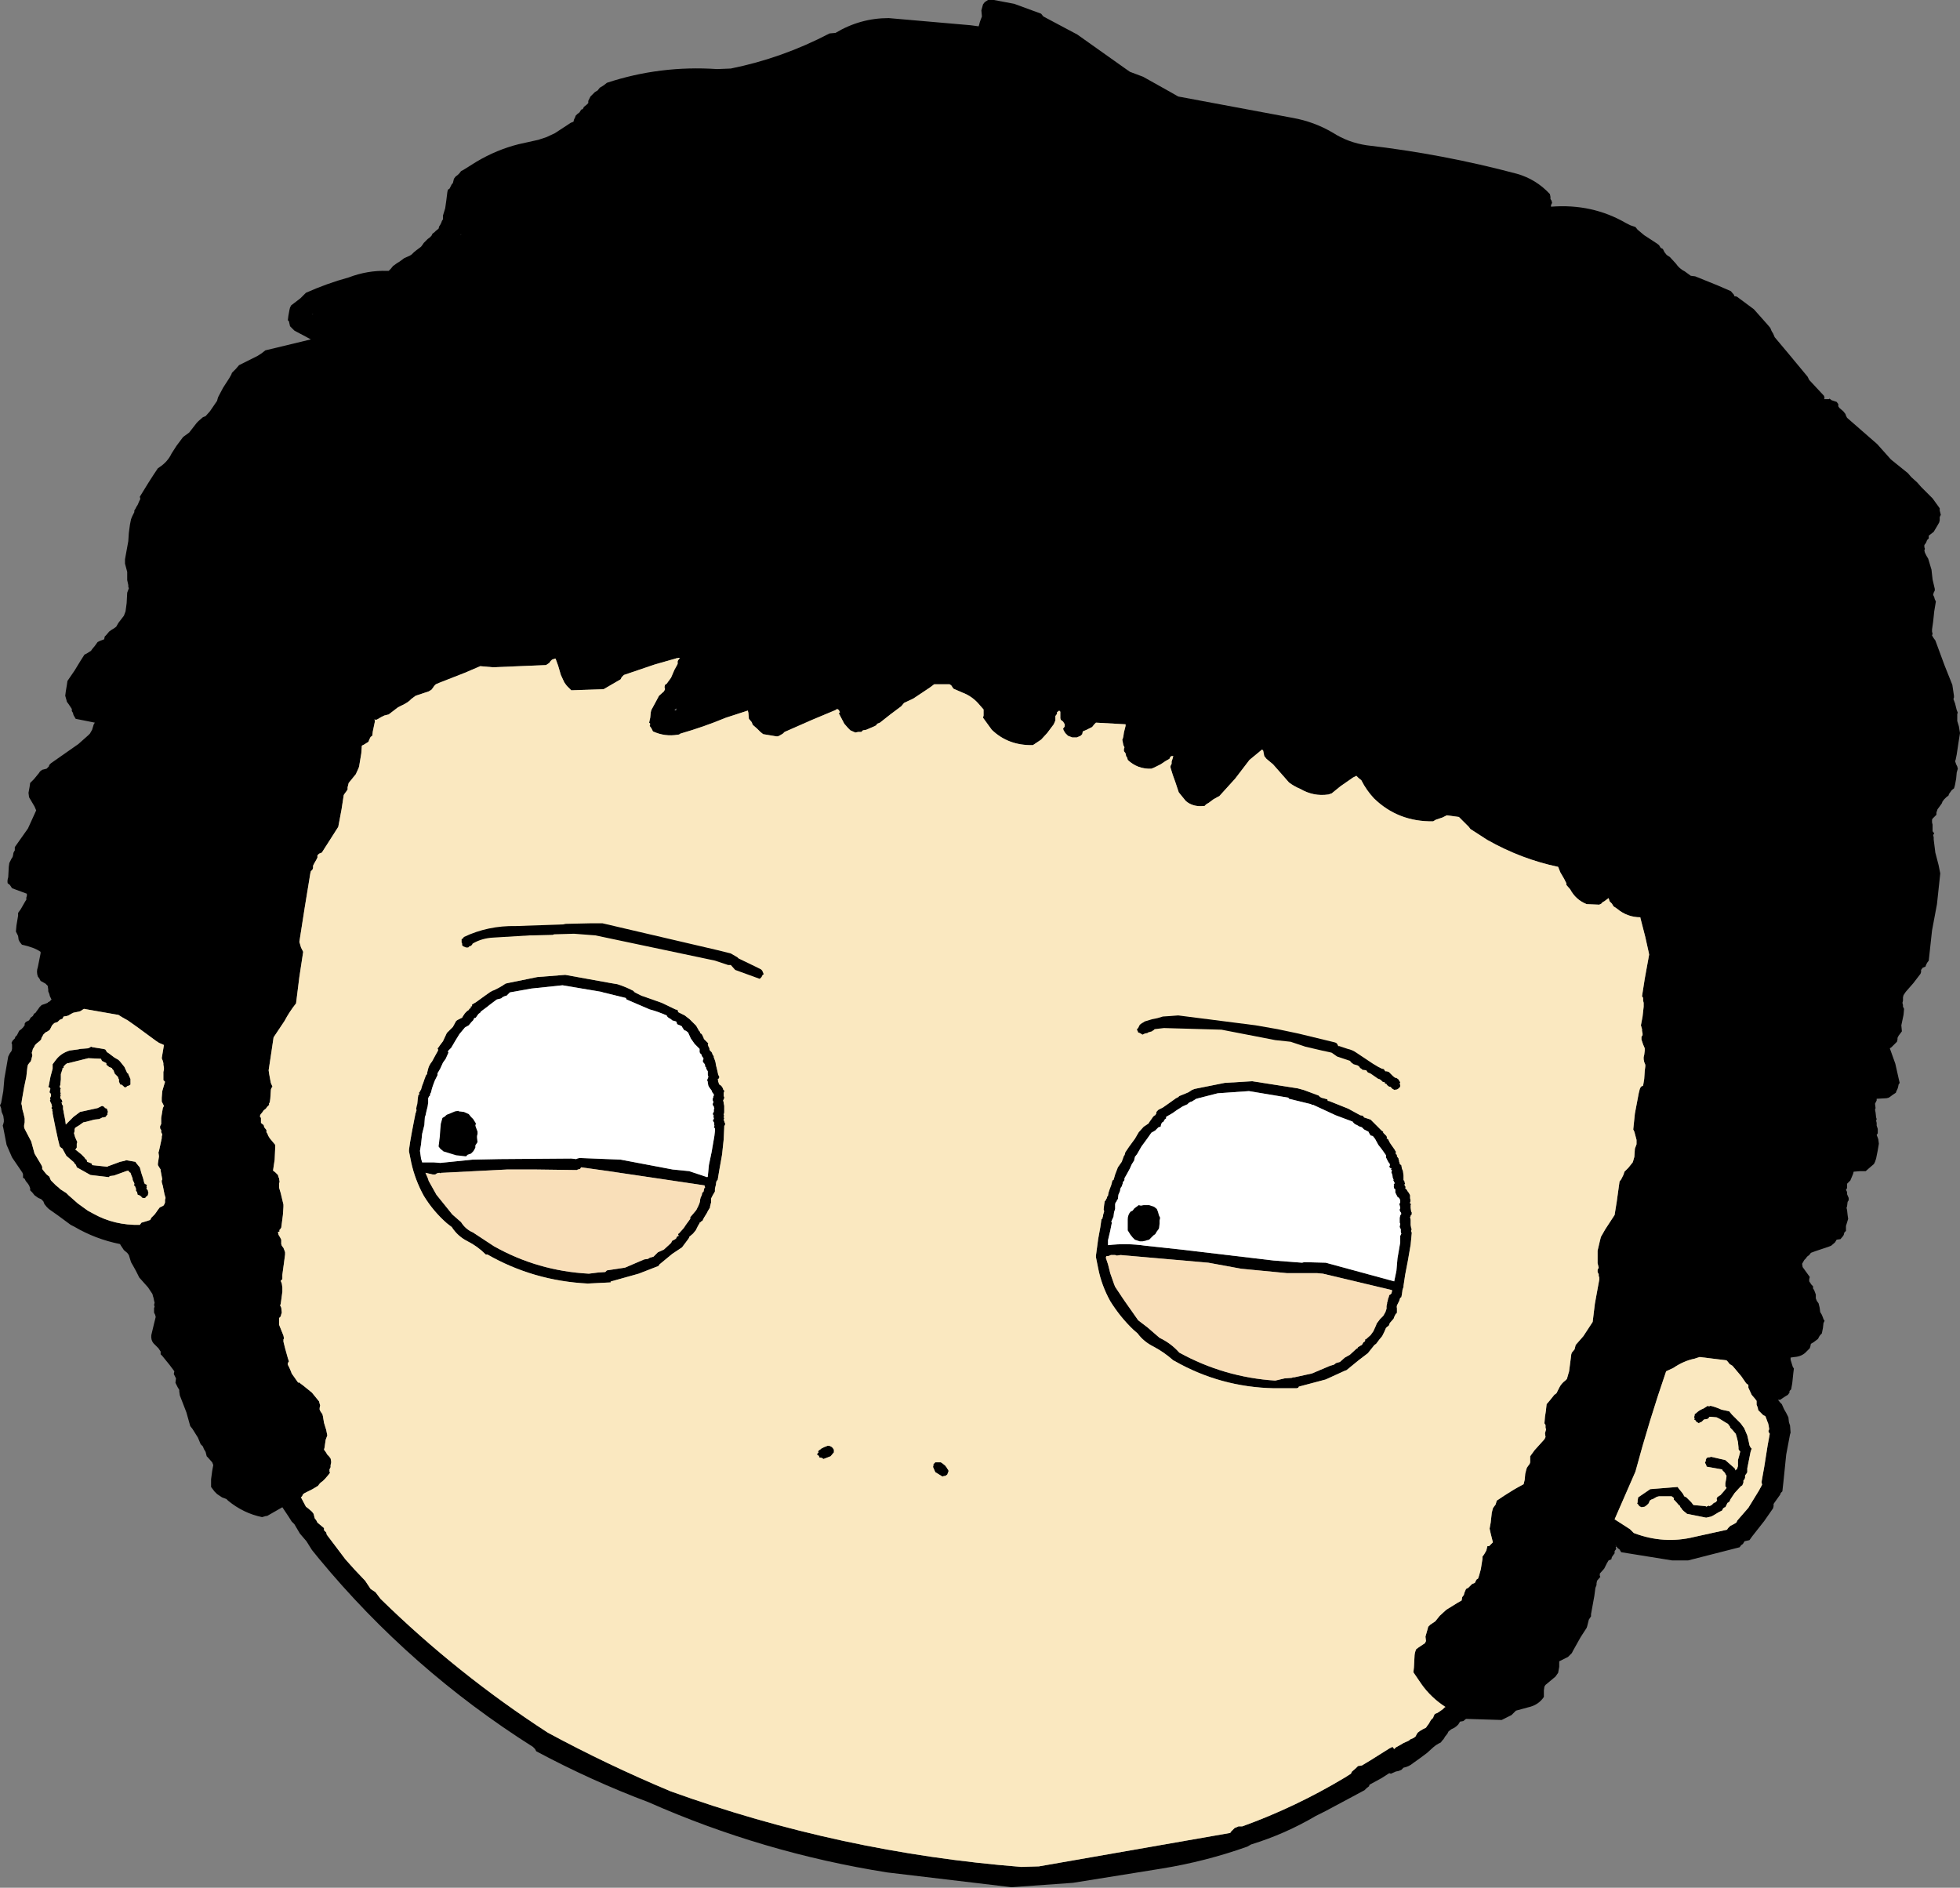 <?xml version="1.0" encoding="UTF-8" standalone="no"?>
<svg xmlns:xlink="http://www.w3.org/1999/xlink" height="172.15px" width="178.75px" xmlns="http://www.w3.org/2000/svg">
  <rect width="100%" height="100%" fill="#808080" stroke="none"/>
  <g transform="matrix(1.0, 0.0, 0.0, 1.0, -38.75, 77.9)">
    <path d="M215.0 -32.45 L215.65 -31.55 215.65 -31.35 215.7 -31.15 215.75 -30.95 215.65 -30.75 215.65 -30.55 215.65 -30.45 215.6 -30.25 215.4 -29.9 215.1 -29.4 214.65 -29.05 214.65 -28.8 214.5 -28.65 214.4 -28.4 214.25 -28.2 214.25 -28.0 214.3 -27.85 214.25 -27.7 214.3 -27.5 214.45 -27.2 214.6 -26.95 214.9 -25.95 215.0 -25.05 215.2 -24.2 215.2 -24.05 215.1 -23.85 215.05 -23.65 215.15 -23.45 215.2 -23.25 215.3 -23.05 215.15 -22.15 215.05 -21.2 214.95 -20.5 214.95 -20.3 215.0 -20.1 214.95 -19.95 215.1 -19.7 215.25 -19.5 216.1 -17.2 216.8 -15.45 216.95 -14.45 216.95 -14.3 216.9 -14.15 217.05 -13.75 217.2 -13.15 217.3 -12.9 217.25 -12.8 217.25 -12.65 217.25 -12.15 217.4 -11.65 217.5 -11.05 217.35 -10.1 217.2 -9.1 217.1 -8.6 217.05 -8.5 217.15 -8.2 217.25 -8.0 217.3 -7.8 217.2 -7.45 217.15 -6.9 217.05 -6.35 217.0 -6.15 216.95 -6.0 216.75 -5.85 216.5 -5.5 216.45 -5.35 216.25 -5.2 216.05 -5.0 215.9 -4.8 215.85 -4.65 215.6 -4.3 215.45 -4.1 215.4 -3.95 215.35 -3.8 215.35 -3.6 215.15 -3.4 215.0 -3.25 214.95 -3.15 214.95 -2.9 215.0 -2.7 215.0 -2.55 215.0 -2.35 215.0 -2.1 215.15 -1.9 215.05 -1.75 215.1 -1.55 215.1 -1.35 215.25 -0.15 215.55 1.0 215.7 1.75 215.4 4.55 214.95 6.95 214.65 9.7 214.5 9.9 214.4 10.1 214.35 10.25 214.1 10.35 213.95 10.55 213.95 10.75 213.9 10.9 213.25 11.75 212.55 12.55 212.35 12.85 212.3 13.05 212.3 13.15 212.3 13.35 212.25 13.55 212.3 13.75 212.3 13.9 212.4 14.1 212.35 14.65 212.15 15.6 212.2 16.15 212.05 16.35 211.9 16.55 211.8 16.75 211.8 16.9 211.75 17.1 211.55 17.3 211.25 17.6 211.1 17.7 211.6 19.1 211.95 20.65 212.0 20.85 211.9 21.0 211.85 21.25 211.8 21.4 211.7 21.6 211.65 21.75 211.35 21.95 211.15 22.1 211.0 22.2 210.8 22.25 209.9 22.3 209.9 22.45 209.75 22.75 209.8 23.15 209.75 23.3 209.8 23.55 209.85 24.0 209.9 24.15 209.85 24.3 209.9 24.5 209.9 24.75 210.0 25.05 210.0 25.25 210.0 25.45 209.9 25.6 210.0 25.85 210.05 26.0 210.1 26.4 210.0 27.0 209.85 27.75 209.75 28.05 209.65 28.25 209.3 28.55 208.9 28.9 208.4 28.9 207.8 28.95 207.75 29.15 207.5 29.75 207.2 30.05 207.2 30.25 207.2 30.45 207.1 30.6 207.2 30.8 207.2 31.0 207.35 31.35 207.35 31.55 207.25 31.7 207.2 32.1 207.15 32.25 207.2 32.45 207.25 32.9 207.3 33.25 207.1 33.9 207.1 34.35 206.95 34.5 206.9 34.7 206.85 34.8 206.6 35.1 206.25 35.15 206.1 35.4 205.75 35.7 205.5 35.8 204.3 36.2 203.9 36.35 203.75 36.55 203.55 36.7 203.45 36.85 203.3 37.0 203.1 37.35 203.15 37.65 203.8 38.55 203.75 38.75 203.75 38.95 203.95 39.25 204.1 39.4 204.1 39.6 204.2 39.75 204.35 40.15 204.35 40.35 204.35 40.5 204.45 40.75 204.6 40.95 204.65 41.15 204.7 41.35 204.75 41.75 204.9 42.0 205.0 42.25 205.05 42.4 205.15 42.55 205.05 42.75 205.0 43.2 204.9 43.7 204.75 43.85 204.65 44.0 204.55 44.2 204.15 44.5 203.9 44.65 203.85 44.9 203.8 45.05 203.5 45.35 Q203.1 45.8 202.4 45.85 L202.05 45.9 202.05 45.95 202.05 46.1 202.25 46.75 202.35 46.9 202.3 47.3 202.2 48.25 202.1 48.8 201.95 48.95 201.95 49.1 201.8 49.3 201.55 49.45 201.1 49.75 200.9 49.75 201.1 50.0 201.25 50.15 201.45 50.6 201.65 50.95 201.75 51.15 201.85 51.35 201.9 51.8 202.0 52.1 202.05 52.75 202.0 52.9 201.65 54.75 201.4 57.2 201.3 58.1 201.15 58.25 201.1 58.4 200.85 58.75 200.6 59.1 200.5 59.25 200.5 59.45 200.45 59.65 199.65 60.8 198.55 62.2 198.3 62.55 197.85 62.65 197.7 62.9 197.55 63.0 197.4 63.2 192.7 64.4 191.25 64.4 186.6 63.65 186.45 63.4 186.25 63.25 186.15 63.1 186.15 63.15 186.1 63.2 186.15 63.35 186.0 63.55 186.0 63.75 185.85 63.95 185.75 64.1 185.7 64.3 185.45 64.4 185.3 64.65 185.05 65.15 184.65 65.6 184.65 65.8 184.7 65.9 184.4 66.25 184.35 66.5 184.35 66.55 184.35 66.65 184.25 66.9 184.15 67.65 183.85 69.3 183.85 69.5 183.75 69.65 183.65 69.8 183.55 70.2 183.5 70.4 183.45 70.55 182.9 71.4 182.2 72.65 182.1 72.85 181.75 73.2 180.95 73.6 180.95 73.8 180.95 74.1 180.85 74.65 180.6 75.0 179.7 75.75 179.6 75.9 179.55 76.25 179.55 76.85 Q179.05 77.6 178.1 77.8 L177.0 78.1 176.6 78.5 175.7 78.95 172.45 78.85 172.2 79.05 171.9 79.1 171.75 79.35 171.6 79.5 171.4 79.65 171.1 79.8 170.85 80.0 170.75 80.2 170.55 80.45 170.4 80.7 170.3 80.8 170.15 81.0 169.95 81.1 169.7 81.25 169.45 81.45 168.9 81.95 168.3 82.4 167.6 82.9 Q167.25 83.2 166.75 83.3 L166.55 83.5 166.3 83.6 166.05 83.65 165.6 83.85 165.45 83.8 164.75 84.25 163.65 84.85 163.6 85.0 163.4 85.15 163.2 85.35 159.65 87.25 158.75 87.7 Q155.95 89.35 152.85 90.3 L152.5 90.5 Q148.7 91.85 144.7 92.5 L136.6 93.8 131.0 94.2 119.65 92.85 Q108.3 91.05 97.9 86.45 92.7 84.5 87.65 81.8 L87.55 81.6 87.35 81.4 Q76.2 74.35 67.85 64.25 L67.2 63.45 66.7 62.65 66.1 61.95 65.6 61.1 65.35 60.85 65.1 60.45 65.0 60.3 64.5 59.55 63.1 60.35 63.0 60.35 62.65 60.45 Q60.95 60.1 59.55 58.95 L59.4 58.8 59.0 58.65 58.55 58.35 58.3 58.1 58.0 57.7 58.0 57.55 58.0 57.0 58.1 56.25 58.2 55.7 58.1 55.45 57.7 55.0 57.6 54.9 57.55 54.7 57.5 54.5 57.35 54.25 57.25 54.0 57.05 53.8 56.8 53.2 56.3 52.4 56.1 52.15 55.75 50.9 55.15 49.35 55.1 49.0 55.1 48.85 54.95 48.6 54.85 48.4 54.75 48.2 54.8 47.8 54.6 47.4 54.65 47.15 54.2 46.55 53.55 45.75 53.4 45.6 53.4 45.35 53.2 45.05 52.9 44.75 52.75 44.6 Q52.5 44.3 52.55 43.85 L52.8 42.8 52.95 42.2 52.9 42.0 52.8 41.8 52.8 41.6 52.8 41.4 52.85 41.25 52.8 41.1 52.85 40.9 52.8 40.7 52.75 40.45 52.7 40.3 52.65 40.1 52.25 39.5 51.45 38.6 51.35 38.4 51.15 38.0 50.9 37.55 50.7 37.2 50.5 36.55 50.35 36.35 50.05 36.1 49.75 35.65 49.7 35.55 Q47.45 35.1 45.5 33.95 L45.2 33.8 44.05 32.95 43.2 32.35 43.0 32.15 42.8 31.9 42.7 31.65 42.5 31.45 42.25 31.35 41.9 31.1 41.7 30.85 41.5 30.65 41.5 30.45 41.4 30.2 41.3 30.05 41.1 29.8 41.0 29.6 40.85 29.5 40.85 29.2 40.8 29.05 40.6 28.75 39.85 27.65 39.35 26.5 39.05 24.95 39.0 24.75 39.05 24.6 39.1 24.4 39.1 24.2 39.05 23.85 38.9 23.5 38.85 23.15 38.75 22.9 38.85 22.7 39.05 21.6 39.15 20.45 39.5 18.45 39.6 18.25 39.65 18.15 39.8 17.95 39.85 17.75 39.85 17.55 39.85 17.35 39.8 17.2 39.9 17.0 40.1 16.8 40.15 16.65 40.3 16.5 40.4 16.3 40.5 16.1 40.7 15.95 40.85 15.8 41.0 15.6 41.0 15.45 41.1 15.3 41.4 15.15 41.55 14.9 41.75 14.75 41.85 14.55 42.0 14.45 42.1 14.3 42.25 14.1 42.35 13.95 42.55 13.75 42.85 13.65 43.1 13.55 Q43.15 13.45 43.25 13.45 L43.45 13.25 43.3 12.95 43.25 12.75 43.15 12.5 43.15 12.35 43.1 12.0 42.9 11.8 42.45 11.55 42.35 11.35 42.2 11.15 Q42.05 10.7 42.2 10.3 L42.45 9.05 42.45 8.9 Q41.9 8.5 40.75 8.25 L40.55 8.0 40.45 7.8 40.4 7.45 40.2 7.05 40.25 6.5 40.4 5.6 40.4 5.35 40.65 5.0 41.05 4.3 41.15 4.15 41.15 3.95 41.2 3.8 41.2 3.6 39.85 3.1 39.65 2.8 39.45 2.65 Q39.4 2.4 39.5 2.1 L39.55 1.15 39.6 0.8 39.7 0.6 39.8 0.4 39.9 0.25 39.95 0.05 Q39.95 -0.15 40.1 -0.35 L40.1 -0.65 41.3 -2.35 42.05 -4.0 41.9 -4.35 41.4 -5.2 41.35 -5.6 41.45 -6.15 41.5 -6.5 41.85 -6.85 42.3 -7.4 42.4 -7.55 42.6 -7.7 43.0 -7.8 43.2 -8.0 43.25 -8.15 43.4 -8.3 45.9 -10.05 46.8 -10.85 46.95 -11.0 47.15 -11.35 47.3 -11.85 47.4 -12.0 45.65 -12.35 45.45 -12.7 45.4 -12.9 45.3 -13.05 45.3 -13.25 45.1 -13.55 45.0 -13.7 44.85 -13.9 44.8 -14.1 44.7 -14.45 44.75 -14.85 44.85 -15.45 44.9 -15.8 45.55 -16.75 46.1 -17.65 46.45 -18.2 46.65 -18.3 47.05 -18.55 47.15 -18.7 47.4 -19.0 47.65 -19.35 47.85 -19.45 48.25 -19.6 48.3 -19.85 48.45 -20.0 48.7 -20.3 48.9 -20.45 49.15 -20.6 49.35 -20.75 49.55 -21.1 50.05 -21.75 50.2 -22.15 50.3 -22.9 50.35 -23.85 50.5 -24.25 50.45 -24.4 50.45 -24.55 50.35 -25.0 50.35 -25.2 50.35 -25.35 50.35 -25.75 50.15 -26.5 50.15 -26.9 50.45 -28.55 50.5 -29.3 50.6 -30.05 50.7 -30.55 50.8 -30.8 50.9 -31.0 51.0 -31.2 51.0 -31.35 51.1 -31.5 51.2 -31.7 51.3 -31.85 51.45 -32.2 51.55 -32.4 51.5 -32.6 52.3 -33.9 52.75 -34.6 53.15 -35.2 53.3 -35.3 Q54.05 -35.8 54.4 -36.55 L54.85 -37.25 55.45 -38.05 56.0 -38.45 56.7 -39.35 56.85 -39.5 57.25 -39.85 57.5 -39.95 57.9 -40.4 58.55 -41.35 58.6 -41.55 58.65 -41.7 59.1 -42.55 59.65 -43.4 59.85 -43.75 59.9 -43.9 60.25 -44.25 60.55 -44.6 62.25 -45.45 Q62.6 -45.65 62.95 -45.95 L67.1 -46.95 65.6 -47.75 65.4 -47.95 65.2 -48.15 65.1 -48.6 65.0 -48.7 65.05 -49.1 65.15 -49.65 65.2 -49.85 65.3 -50.05 66.15 -50.7 66.65 -51.2 Q68.55 -52.05 70.55 -52.6 72.25 -53.25 74.05 -53.2 L74.2 -53.2 74.4 -53.4 74.6 -53.65 74.75 -53.75 74.95 -53.9 75.2 -54.05 75.6 -54.35 76.15 -54.6 76.3 -54.7 76.5 -54.9 76.75 -55.1 76.95 -55.25 77.15 -55.4 77.3 -55.6 77.4 -55.75 77.55 -55.9 77.75 -56.1 77.95 -56.25 78.1 -56.4 78.2 -56.6 78.35 -56.7 78.5 -56.85 78.75 -57.05 78.8 -57.25 78.9 -57.4 79.0 -57.6 79.05 -57.75 79.15 -57.9 79.15 -58.25 79.35 -58.9 79.45 -59.6 79.55 -60.4 79.6 -60.6 79.75 -60.7 79.85 -60.9 79.95 -61.1 80.05 -61.2 80.1 -61.4 80.15 -61.6 80.3 -61.8 80.5 -61.95 80.65 -62.1 80.8 -62.3 81.0 -62.4 82.2 -63.15 Q84.05 -64.25 86.05 -64.75 L87.85 -65.15 88.6 -65.4 89.35 -65.75 90.8 -66.7 91.05 -66.8 91.1 -67.0 91.2 -67.2 91.25 -67.35 91.4 -67.5 91.6 -67.65 91.75 -67.9 91.9 -67.95 92.0 -68.15 92.25 -68.35 92.4 -68.5 92.4 -68.7 92.5 -68.9 92.6 -69.1 92.75 -69.25 93.0 -69.5 93.25 -69.65 93.45 -69.9 93.7 -70.05 93.85 -70.15 94.1 -70.35 Q98.95 -71.95 104.15 -71.6 L105.4 -71.65 Q110.1 -72.6 114.4 -74.85 L114.95 -74.9 Q117.2 -76.25 119.8 -76.25 L127.25 -75.6 128.0 -75.5 128.05 -75.65 128.1 -75.85 128.15 -76.0 128.3 -76.4 128.25 -76.95 128.4 -77.5 128.55 -77.7 128.85 -77.9 129.05 -77.9 129.3 -77.9 129.4 -77.9 131.25 -77.55 133.7 -76.65 133.9 -76.4 137.0 -74.75 141.3 -71.7 141.8 -71.35 143.0 -70.9 145.5 -69.5 146.2 -69.1 156.65 -67.15 Q158.6 -66.8 160.3 -65.8 161.7 -64.9 163.4 -64.65 170.35 -63.85 177.1 -62.05 178.85 -61.55 180.1 -60.2 L180.15 -59.95 180.15 -59.75 180.25 -59.6 180.3 -59.4 180.2 -59.2 180.2 -59.05 Q183.95 -59.35 187.05 -57.55 L187.45 -57.35 187.9 -57.2 188.1 -56.95 188.7 -56.45 189.85 -55.7 190.05 -55.55 190.2 -55.3 190.4 -55.2 190.55 -54.9 190.75 -54.65 191.05 -54.45 191.6 -53.85 Q191.9 -53.4 192.4 -53.15 L192.95 -52.75 193.35 -52.7 195.45 -51.85 196.6 -51.35 196.9 -51.0 196.9 -50.9 197.15 -50.85 198.7 -49.7 199.9 -48.35 200.2 -48.0 200.3 -47.75 200.35 -47.65 200.45 -47.5 200.6 -47.15 201.9 -45.6 203.6 -43.55 203.75 -43.25 205.1 -41.8 205.15 -41.6 205.1 -41.5 205.2 -41.5 205.55 -41.5 205.6 -41.55 205.8 -41.4 206.25 -41.25 206.4 -41.05 206.4 -40.85 206.5 -40.7 206.85 -40.4 207.05 -40.15 207.1 -40.0 207.2 -39.8 209.95 -37.4 211.2 -36.0 212.75 -34.75 213.05 -34.4 213.6 -33.9 213.95 -33.5 215.0 -32.45 M67.25 -49.25 L67.25 -49.2 67.3 -49.3 67.25 -49.25 M80.8 -56.5 L80.8 -56.55 80.75 -56.5 80.8 -56.5 M100.55 -17.9 L98.45 -17.3 95.8 -16.4 95.65 -16.35 95.45 -16.15 95.35 -15.95 93.8 -15.05 90.85 -14.95 90.65 -15.15 90.45 -15.35 90.3 -15.55 90.2 -15.7 89.9 -16.35 89.65 -17.2 89.45 -17.75 89.4 -17.85 89.1 -17.75 88.95 -17.6 88.85 -17.45 88.55 -17.25 83.7 -17.05 82.55 -17.15 81.15 -16.55 78.85 -15.65 78.5 -15.5 78.35 -15.35 78.25 -15.2 78.1 -15.0 77.85 -14.85 76.65 -14.45 76.25 -14.15 76.1 -14.0 75.9 -13.85 75.65 -13.7 75.05 -13.4 74.2 -12.75 73.8 -12.65 73.5 -12.5 73.25 -12.35 73.05 -12.25 72.9 -12.3 72.95 -12.15 72.75 -11.2 72.7 -10.8 72.55 -10.7 72.45 -10.5 72.35 -10.25 71.95 -10.0 71.75 -9.9 71.7 -9.2 71.5 -8.0 71.45 -7.85 71.2 -7.3 70.55 -6.5 70.5 -6.3 70.45 -6.1 70.45 -5.9 70.35 -5.75 70.2 -5.55 70.1 -5.4 69.9 -4.1 69.6 -2.5 68.9 -1.4 68.1 -0.15 67.85 -0.05 67.7 0.1 67.7 0.3 67.6 0.5 67.4 0.85 67.3 1.05 67.3 1.25 67.25 1.4 67.1 1.55 67.05 1.75 66.55 4.8 66.05 8.0 66.1 8.15 66.2 8.5 66.4 8.9 66.05 11.2 65.75 13.6 Q65.15 14.35 64.7 15.2 L63.7 16.7 63.5 18.05 63.25 19.7 63.3 20.05 63.45 20.85 63.6 21.2 Q63.45 21.35 63.45 21.55 L63.4 22.3 63.35 22.65 Q63.25 22.7 63.3 22.85 L63.1 23.05 63.0 23.2 62.8 23.35 62.7 23.5 62.5 23.75 62.45 23.9 62.55 24.05 62.55 24.5 62.8 24.7 62.85 24.9 63.05 25.15 63.05 25.35 63.15 25.5 63.2 25.65 63.35 25.9 63.85 26.5 63.85 26.7 63.8 27.85 63.65 28.85 63.85 29.0 64.1 29.25 64.15 29.45 64.2 29.55 64.25 29.9 64.2 30.0 64.2 30.25 64.2 30.4 64.35 30.9 64.6 31.95 64.6 32.15 64.55 32.9 64.4 34.05 64.3 34.2 Q64.2 34.25 64.25 34.4 L64.1 34.45 64.15 34.7 64.3 34.95 64.4 35.15 64.4 35.35 64.4 35.55 64.45 35.7 64.6 35.9 64.7 36.15 64.75 36.3 64.75 36.5 64.65 37.25 64.5 38.35 64.5 38.75 64.35 38.9 64.45 39.15 64.5 39.5 64.5 39.9 64.4 40.65 64.35 41.0 64.3 41.15 64.4 41.35 64.45 41.8 64.4 41.95 64.35 42.15 64.2 42.3 64.2 42.9 64.6 43.9 64.65 44.15 64.6 44.25 64.6 44.45 64.75 45.05 65.0 45.95 65.1 46.25 65.0 46.4 65.0 46.55 65.15 46.85 65.3 47.2 65.35 47.35 65.95 48.2 66.0 48.15 66.4 48.45 67.2 49.1 67.85 49.9 67.9 50.1 67.95 50.25 67.9 50.5 67.9 50.65 68.0 50.85 68.15 51.05 68.2 51.25 68.3 51.85 68.5 52.5 68.6 53.0 68.45 53.4 68.4 53.75 68.35 54.1 68.3 54.3 68.45 54.5 68.6 54.75 68.75 54.9 68.9 55.1 68.95 55.35 68.95 55.5 68.9 55.7 68.9 55.9 68.8 56.1 68.8 56.3 68.85 56.4 68.7 56.6 68.4 56.95 68.2 57.15 68.0 57.3 67.9 57.4 67.75 57.6 67.25 57.9 66.55 58.25 66.4 58.35 66.3 58.55 66.2 58.65 66.65 59.5 66.85 59.65 67.2 59.95 67.35 60.15 67.45 60.55 67.6 60.75 67.7 60.95 68.3 61.45 68.3 61.65 68.5 61.85 68.55 62.05 70.25 64.3 71.1 65.25 72.05 66.25 72.55 67.0 73.0 67.3 73.45 67.9 Q80.45 74.75 88.7 80.1 94.05 83.0 99.9 85.45 115.4 91.05 131.9 92.35 L133.5 92.3 150.95 89.25 151.0 89.15 151.2 88.95 151.35 88.8 151.6 88.7 151.7 88.65 152.05 88.65 Q156.9 86.9 161.4 84.2 L161.95 83.85 162.05 83.65 162.4 83.35 162.6 83.15 162.95 83.1 163.7 82.65 165.45 81.55 165.75 81.4 165.9 81.6 166.05 81.45 166.5 81.2 166.75 81.05 167.2 80.85 167.4 80.7 167.65 80.6 167.85 80.45 167.95 80.25 168.05 80.1 168.25 79.95 168.5 79.8 168.8 79.65 168.9 79.5 169.05 79.3 169.25 78.95 169.45 78.75 169.5 78.6 169.6 78.4 169.85 78.3 170.15 78.1 170.35 77.95 170.5 77.8 170.6 77.75 170.55 77.75 Q169.25 76.9 168.4 75.7 L167.65 74.6 167.7 74.15 167.75 73.2 Q167.75 72.85 167.9 72.5 L168.1 72.35 168.25 72.25 168.7 71.95 168.8 71.75 168.75 71.35 168.95 70.65 169.0 70.45 169.2 70.25 169.65 69.95 170.05 69.45 170.65 68.9 171.7 68.25 172.05 68.05 172.1 67.75 172.25 67.55 172.3 67.35 172.45 67.0 172.65 66.9 173.0 66.55 173.25 66.45 173.4 66.15 173.55 66.05 173.65 65.75 173.8 65.2 173.95 64.25 173.95 64.05 174.1 63.85 174.3 63.5 174.4 63.1 174.55 63.1 174.75 62.9 174.9 62.75 174.85 62.55 174.7 61.95 174.6 61.5 174.7 60.95 174.8 60.05 174.9 59.65 175.0 59.5 175.15 59.3 175.25 58.95 176.0 58.45 176.8 57.95 177.15 57.75 177.7 57.45 177.8 57.05 177.85 56.5 177.95 56.1 178.0 55.95 178.1 55.8 178.25 55.6 178.3 55.45 178.3 55.25 178.3 54.9 178.7 54.35 179.6 53.35 179.7 53.15 179.65 52.8 179.75 52.45 179.7 52.3 179.7 52.05 179.6 51.9 179.65 51.3 179.75 50.65 179.75 50.6 179.8 50.15 180.1 49.8 180.5 49.3 180.7 49.15 180.95 48.65 Q181.15 48.25 181.5 48.0 L181.65 47.85 181.85 47.15 182.0 46.0 182.05 45.6 182.1 45.45 182.35 45.15 182.45 44.75 183.15 43.95 184.0 42.65 184.2 41.0 184.6 38.8 184.6 38.6 184.55 38.45 184.55 38.3 184.45 38.1 184.45 37.9 184.55 37.7 184.5 37.5 184.45 37.3 184.45 36.95 184.45 36.15 184.65 35.3 184.75 34.9 185.15 34.2 185.9 33.05 186.0 32.9 186.2 31.65 186.4 30.2 186.45 29.85 186.6 29.65 186.8 29.25 186.9 28.95 187.25 28.6 187.65 28.1 187.7 27.95 187.8 27.6 187.85 26.85 188.0 26.45 188.0 26.05 187.8 25.3 187.7 25.1 187.85 23.65 188.2 21.8 188.25 21.6 188.3 21.4 188.4 21.2 188.6 21.1 188.7 20.5 188.75 19.75 188.8 19.35 188.8 19.2 188.7 18.95 188.65 18.7 188.65 18.5 188.7 18.3 188.75 17.9 188.75 17.7 188.6 17.35 188.45 16.9 188.45 16.65 188.55 16.5 188.55 16.35 188.5 16.1 188.5 15.95 188.4 15.6 188.55 14.8 188.65 13.9 188.65 13.55 188.6 13.35 188.6 13.1 188.5 12.95 188.75 11.35 189.15 9.15 189.1 8.9 188.8 7.55 188.35 5.8 188.35 5.75 Q187.15 5.75 186.2 4.95 L185.9 4.75 185.75 4.5 185.55 4.3 185.45 4.0 185.25 4.15 185.05 4.3 Q184.9 4.35 184.8 4.5 L184.6 4.6 183.45 4.55 Q182.45 4.15 181.95 3.2 L181.6 2.8 181.6 2.65 181.4 2.25 181.05 1.65 180.85 1.15 Q177.5 0.45 174.4 -1.3 L172.85 -2.3 172.7 -2.5 172.3 -2.9 171.8 -3.4 170.7 -3.55 170.3 -3.35 169.7 -3.15 169.45 -3.0 Q166.25 -2.95 164.05 -5.1 163.35 -5.85 162.9 -6.75 L162.65 -6.95 162.45 -7.15 162.15 -7.0 161.0 -6.2 160.2 -5.55 159.9 -5.45 Q158.55 -5.25 157.35 -5.95 156.75 -6.2 156.3 -6.55 L155.95 -6.95 154.85 -8.2 154.25 -8.7 154.05 -8.95 154.0 -9.2 153.95 -9.45 153.85 -9.55 152.7 -8.6 151.4 -6.9 149.95 -5.3 149.75 -5.2 149.4 -5.0 149.2 -4.85 149.0 -4.7 148.75 -4.55 148.6 -4.4 148.5 -4.4 Q147.55 -4.3 146.9 -4.85 L146.45 -5.4 146.25 -5.65 145.95 -6.55 145.7 -7.25 145.5 -7.9 145.5 -8.05 145.6 -8.25 145.6 -8.45 145.7 -8.75 145.75 -8.95 145.6 -8.95 145.5 -8.9 145.4 -8.7 145.05 -8.5 144.6 -8.2 144.0 -7.9 143.75 -7.8 Q142.5 -7.75 141.6 -8.6 L141.55 -8.8 141.45 -8.95 141.4 -9.2 141.25 -9.4 141.25 -9.6 141.3 -9.75 141.2 -9.95 141.1 -10.45 141.15 -10.55 141.2 -10.75 141.25 -11.1 141.4 -11.7 141.4 -11.8 141.4 -11.85 138.7 -12.0 138.55 -11.85 138.35 -11.6 137.85 -11.35 137.5 -11.2 137.45 -10.95 137.3 -10.8 136.95 -10.65 136.55 -10.65 136.15 -10.8 135.9 -11.05 135.75 -11.3 135.7 -11.45 135.85 -11.65 135.85 -11.85 135.7 -12.1 135.5 -12.25 135.45 -12.4 135.45 -12.6 135.45 -12.8 135.45 -13.0 135.35 -13.1 135.15 -12.95 135.15 -12.8 135.0 -12.6 135.0 -12.2 134.85 -11.85 134.25 -11.05 133.7 -10.45 132.95 -9.95 Q130.7 -9.9 129.2 -11.35 L128.4 -12.45 128.45 -12.65 128.45 -12.85 128.45 -13.0 128.45 -13.2 128.1 -13.6 Q127.45 -14.4 126.5 -14.75 L125.7 -15.1 125.5 -15.4 125.35 -15.5 123.95 -15.5 123.55 -15.2 122.05 -14.2 121.2 -13.8 120.95 -13.5 119.95 -12.75 119.0 -12.0 118.75 -11.9 118.65 -11.75 118.45 -11.65 118.1 -11.5 117.75 -11.35 117.45 -11.3 117.3 -11.15 117.0 -11.15 116.75 -11.1 116.3 -11.3 116.1 -11.5 115.75 -11.9 115.25 -12.85 115.35 -12.95 115.25 -13.15 115.1 -13.25 114.95 -13.15 112.8 -12.25 110.3 -11.15 110.15 -11.0 109.9 -10.85 109.7 -10.75 109.55 -10.75 109.25 -10.8 108.35 -10.95 108.1 -11.15 107.8 -11.45 107.4 -11.8 107.3 -12.05 107.05 -12.35 107.0 -12.9 106.95 -13.1 104.95 -12.45 Q102.9 -11.6 100.8 -11.0 100.7 -10.9 100.55 -10.9 99.4 -10.7 98.3 -11.2 L98.15 -11.5 98.0 -11.7 98.05 -11.9 97.95 -12.0 98.05 -12.45 98.1 -12.95 98.15 -13.15 98.45 -13.7 98.85 -14.45 99.3 -14.85 99.4 -15.05 99.35 -15.25 99.4 -15.45 99.55 -15.55 99.95 -16.1 100.25 -16.8 100.55 -17.35 100.55 -17.6 100.6 -17.7 100.75 -17.9 100.55 -17.9 M205.65 -38.6 L205.65 -38.55 205.65 -38.6 M100.25 -13.15 L100.4 -13.1 100.45 -13.3 100.25 -13.15 M190.7 47.15 Q189.15 51.65 187.9 56.3 L186.0 60.65 187.4 61.55 187.75 61.9 Q190.5 62.95 193.3 62.25 L196.25 61.6 196.35 61.45 196.55 61.25 196.85 61.1 197.1 60.95 197.2 60.75 198.2 59.6 199.15 58.05 199.45 57.5 199.4 57.25 199.65 55.85 199.95 53.95 200.15 52.85 200.05 52.7 Q200.0 52.55 200.1 52.45 L200.05 52.1 200.0 51.9 199.9 51.65 199.85 51.5 199.75 51.25 199.55 51.15 199.25 50.85 199.1 50.7 199.05 50.45 198.95 50.2 198.95 50.0 198.95 49.85 198.8 49.65 198.5 49.3 198.2 48.65 198.2 48.4 198.0 48.25 197.55 47.6 196.75 46.65 196.5 46.5 196.3 46.25 196.2 46.15 193.75 45.85 193.3 46.0 Q192.3 46.2 191.35 46.85 L190.7 47.15 M152.95 20.7 L157.1 21.35 157.65 21.5 159.0 22.0 159.1 22.1 159.25 22.2 159.8 22.35 159.85 22.5 159.95 22.5 161.7 23.2 162.8 23.8 163.05 23.85 163.15 24.0 163.75 24.2 164.25 24.7 164.45 24.9 164.55 25.0 164.75 25.2 164.9 25.3 164.9 25.4 165.2 25.7 165.25 25.85 165.2 25.9 165.35 26.0 165.5 26.3 165.6 26.45 165.95 26.95 166.0 27.05 166.05 27.1 166.05 27.25 166.05 27.35 166.15 27.4 166.15 27.5 166.15 27.55 166.3 27.75 166.3 27.85 166.35 27.95 166.35 28.05 166.4 28.15 166.4 28.25 166.55 28.35 166.6 28.65 166.7 28.9 166.75 29.3 166.75 29.7 166.85 29.85 166.85 29.95 166.9 30.0 166.85 30.1 166.85 30.2 166.95 30.35 166.9 30.45 167.0 30.55 167.05 30.6 167.1 30.7 167.25 30.9 167.3 31.0 167.35 31.1 167.35 31.2 167.35 31.3 167.35 31.4 167.4 31.45 167.35 31.5 167.4 31.6 167.35 31.75 167.35 31.85 167.45 31.9 167.4 32.0 167.4 32.2 167.4 32.25 167.45 32.6 167.5 32.65 167.5 32.75 167.5 32.85 167.4 32.95 167.4 33.0 167.35 33.1 167.4 33.35 167.4 33.45 167.4 33.55 167.4 33.75 167.4 33.8 167.45 34.1 167.5 34.2 167.45 34.3 167.45 34.4 167.5 34.5 167.5 34.55 167.4 35.6 167.15 37.05 166.9 38.35 166.75 39.35 166.75 39.45 166.7 39.6 166.65 39.75 166.65 39.8 166.6 40.15 166.55 40.4 166.45 40.45 166.35 40.75 166.2 41.05 Q166.1 41.2 166.15 41.4 L166.15 41.8 166.1 41.9 166.05 41.9 165.9 42.2 165.85 42.35 165.5 42.75 165.4 43.0 165.25 43.1 165.15 43.2 165.0 43.55 164.8 43.95 164.55 44.25 164.25 44.65 164.1 44.75 163.5 45.5 162.65 46.15 161.55 47.05 161.4 47.1 159.65 47.9 157.2 48.55 157.15 48.65 157.0 48.7 154.95 48.7 Q150.05 48.6 145.85 46.2 L145.75 46.15 Q144.9 45.4 143.95 44.9 143.05 44.45 142.5 43.7 L142.1 43.35 Q140.9 42.2 140.0 40.75 139.2 39.3 138.9 37.75 L138.7 36.75 138.7 36.6 138.8 35.85 138.9 35.1 139.1 34.0 139.2 33.3 139.3 33.2 139.3 33.1 139.35 33.0 139.35 32.9 139.45 32.55 139.4 32.4 139.45 31.95 139.5 31.65 139.6 31.55 139.6 31.5 139.7 31.35 139.7 31.25 139.8 31.15 139.8 31.1 139.85 30.85 139.95 30.55 140.1 30.15 140.2 29.75 140.3 29.7 140.35 29.55 140.45 29.2 140.7 28.55 141.05 28.05 141.25 27.5 141.3 27.45 141.35 27.3 141.35 27.25 141.4 27.15 141.7 26.7 142.25 25.95 142.6 25.35 143.05 24.85 143.2 24.75 143.5 24.55 143.55 24.45 143.8 24.1 143.9 23.95 144.0 23.85 144.1 23.8 144.2 23.65 144.2 23.55 144.25 23.45 144.35 23.35 144.4 23.3 144.8 23.1 145.3 22.75 146.0 22.25 146.2 22.15 146.3 22.05 146.8 21.85 147.15 21.7 147.45 21.5 147.7 21.4 150.45 20.85 152.95 20.7 M156.25 22.2 L152.65 21.6 149.8 21.8 147.85 22.3 147.45 22.55 Q147.2 22.6 147.05 22.8 L146.6 23.0 146.05 23.35 145.7 23.6 145.1 23.95 145.1 24.1 145.0 24.15 144.85 24.4 144.75 24.45 144.65 24.6 144.6 24.85 144.4 24.9 144.1 25.2 143.75 25.4 143.4 25.9 142.85 26.65 142.45 27.35 142.25 27.6 142.25 27.65 142.2 27.8 142.2 27.9 141.95 28.3 141.8 28.65 141.5 29.2 141.3 29.55 141.3 29.6 141.3 29.7 141.25 29.8 141.15 29.9 141.15 30.0 141.05 30.3 Q140.9 30.45 140.9 30.7 L140.75 31.05 140.7 31.45 140.65 31.5 140.55 31.7 140.5 31.75 140.45 31.9 140.45 32.0 140.45 32.35 140.35 32.65 140.3 33.05 140.1 33.5 140.15 33.6 140.0 34.35 139.8 35.2 139.8 35.65 Q141.5 35.45 143.2 35.7 L146.45 36.05 154.9 37.05 157.5 37.25 157.7 37.2 159.65 37.25 165.9 38.95 166.1 38.0 166.2 36.85 166.45 35.4 166.45 34.9 166.45 34.8 166.5 34.7 166.55 34.6 166.5 34.45 166.5 34.35 166.5 34.25 166.5 34.2 166.45 34.1 166.4 34.0 166.4 33.9 166.45 33.8 166.45 33.7 166.4 33.6 166.4 33.5 166.4 33.4 166.4 33.25 166.4 33.15 166.45 32.95 166.5 32.85 166.55 32.8 166.5 32.65 166.45 32.6 166.4 32.5 166.4 32.35 166.45 32.3 166.45 32.2 166.4 32.05 166.4 32.0 166.35 31.9 166.4 31.85 166.45 31.75 166.45 31.65 166.45 31.55 166.35 31.35 166.2 31.25 166.1 31.05 166.0 30.85 166.0 30.75 166.0 30.55 165.9 30.5 165.85 30.25 165.9 30.2 165.85 30.1 165.95 30.0 165.8 29.7 165.85 29.7 165.75 29.45 165.75 29.35 165.7 29.15 165.65 29.05 165.65 28.95 165.7 28.85 165.6 28.75 165.65 28.65 165.5 28.6 165.45 28.45 165.5 28.4 165.5 28.25 165.35 28.05 165.3 27.95 165.2 27.75 165.15 27.65 165.15 27.45 164.8 26.95 164.45 26.5 164.15 25.95 163.95 25.7 163.75 25.65 163.65 25.5 163.6 25.4 163.55 25.3 163.35 25.2 163.15 25.1 163.05 25.0 162.95 24.9 162.65 24.8 162.6 24.75 162.3 24.6 162.1 24.4 162.15 24.4 160.55 23.8 158.5 22.85 158.35 22.85 158.35 22.8 156.3 22.3 156.25 22.2 M139.6 36.8 L139.8 37.4 140.0 38.2 140.35 39.2 140.45 39.45 141.25 40.65 142.55 42.5 143.4 43.15 144.5 44.1 Q145.55 44.6 146.3 45.45 150.4 47.7 155.05 48.0 L155.9 47.8 156.55 47.75 156.7 47.7 156.8 47.7 158.4 47.35 160.05 46.65 160.4 46.55 160.6 46.4 160.95 46.3 161.4 45.9 161.85 45.65 162.45 45.1 162.55 45.05 162.6 44.95 162.85 44.8 162.95 44.75 163.1 44.5 163.2 44.45 163.25 44.35 163.25 44.2 163.3 44.25 163.75 43.85 164.0 43.5 164.25 42.95 164.3 42.8 164.6 42.4 164.9 42.1 165.1 41.75 165.2 41.45 165.2 41.3 165.2 41.2 165.25 41.0 165.25 40.9 165.3 40.75 165.35 40.5 165.4 40.4 165.45 40.2 165.55 40.15 165.65 40.05 165.7 39.85 165.7 39.75 159.4 38.25 158.85 38.2 158.7 38.2 156.1 38.2 151.95 37.8 148.95 37.25 140.95 36.55 140.6 36.6 140.45 36.55 140.05 36.55 139.95 36.6 139.8 36.65 139.65 36.65 139.6 36.8 M196.45 50.8 L196.7 51.1 197.5 51.9 197.75 52.25 197.8 52.3 198.1 53.0 198.25 53.65 198.3 53.9 198.35 54.0 198.4 54.1 198.5 54.2 198.4 54.5 198.25 55.25 198.1 56.0 198.1 56.25 198.1 56.35 198.05 56.45 197.9 56.65 197.9 56.75 197.9 56.85 197.85 57.0 197.75 57.1 197.75 57.3 197.65 57.55 197.5 57.65 196.95 58.25 196.55 58.85 196.5 59.0 196.4 59.1 196.3 59.15 196.25 59.25 196.2 59.35 196.1 59.55 196.05 59.55 195.9 59.65 195.85 59.75 195.8 59.85 195.7 59.9 195.5 60.0 195.0 60.3 194.8 60.4 194.35 60.5 192.6 60.15 192.55 60.1 192.3 59.9 192.15 59.75 192.1 59.65 192.0 59.55 191.95 59.4 191.9 59.4 191.55 59.0 191.4 58.85 191.4 58.7 191.2 58.55 191.1 58.55 190.65 58.55 190.05 58.55 189.85 58.6 189.5 58.8 189.35 58.85 189.2 58.95 189.15 59.1 189.1 59.2 188.95 59.35 188.75 59.5 188.45 59.55 188.25 59.45 188.15 59.3 188.05 59.2 188.1 59.1 188.1 58.95 188.15 58.65 189.25 57.9 191.75 57.7 191.85 57.85 192.1 58.15 192.25 58.35 192.3 58.45 192.35 58.55 192.55 58.65 193.0 59.1 193.15 59.3 193.2 59.35 194.3 59.45 194.35 59.5 194.6 59.4 194.65 59.45 194.85 59.35 195.0 59.2 195.05 59.15 195.2 59.1 195.3 59.0 195.35 58.9 195.3 58.8 195.35 58.65 195.55 58.5 195.65 58.45 196.0 58.05 196.2 57.8 196.2 57.75 196.1 57.65 196.1 57.55 196.1 57.35 196.15 57.1 196.2 56.8 196.2 56.65 196.15 56.6 196.1 56.5 196.05 56.4 195.95 56.3 195.85 56.2 195.8 56.1 194.4 55.85 194.35 55.7 194.3 55.6 194.25 55.5 194.25 55.4 194.35 55.35 194.3 55.25 194.4 55.05 194.55 55.0 194.65 55.0 194.8 54.95 196.1 55.25 196.95 56.0 197.0 56.1 197.0 56.2 Q197.05 56.1 197.15 56.1 L197.2 55.95 197.25 55.8 197.25 55.25 197.35 54.9 197.45 54.5 197.45 54.45 197.35 54.35 197.3 54.25 197.3 54.1 197.25 53.6 197.15 53.2 197.05 52.85 197.0 52.8 196.75 52.5 196.55 52.3 196.5 52.15 196.4 52.05 196.35 51.95 196.25 51.9 195.6 51.5 195.3 51.35 194.75 51.3 194.65 51.3 194.55 51.45 194.45 51.5 194.15 51.55 194.05 51.65 193.95 51.75 193.85 51.8 Q193.75 51.8 193.7 51.9 L193.45 51.75 193.35 51.6 193.25 51.55 193.3 51.45 193.25 51.35 193.3 51.15 193.3 51.05 193.4 51.0 Q193.7 50.7 194.1 50.55 L194.5 50.3 194.6 50.35 194.75 50.3 Q195.2 50.4 195.75 50.65 L196.45 50.8 M186.15 63.1 L186.1 63.0 186.1 63.05 186.15 63.1 M97.4 12.95 L99.1 13.55 100.35 14.15 100.55 14.2 100.6 14.4 101.2 14.7 101.65 15.05 101.8 15.2 101.95 15.35 102.2 15.6 102.25 15.65 102.3 15.75 102.5 16.1 102.6 16.2 102.6 16.3 102.75 16.4 102.9 16.7 102.95 16.85 103.35 17.25 103.3 17.35 103.35 17.5 103.4 17.6 103.45 17.7 103.45 17.8 103.5 17.9 103.55 17.95 103.65 18.05 103.7 18.15 103.75 18.3 103.8 18.35 103.85 18.45 103.85 18.55 103.9 18.65 104.0 18.95 104.05 19.25 104.15 19.65 104.25 20.1 104.35 20.3 104.35 20.35 104.3 20.45 104.2 20.55 104.25 20.65 104.25 20.75 104.3 20.85 104.3 20.9 104.35 21.0 104.45 21.05 104.6 21.2 104.7 21.4 104.7 21.45 104.8 21.55 104.8 21.65 104.75 21.75 104.75 21.9 104.75 22.05 104.8 22.15 104.8 22.25 104.75 22.35 104.7 22.45 104.75 22.65 104.75 22.7 104.8 22.95 104.8 23.1 104.8 23.2 104.8 23.3 104.8 23.4 104.8 23.45 104.8 23.55 104.75 23.75 104.8 23.85 104.75 23.95 104.8 24.1 104.75 24.2 104.85 24.5 104.9 24.6 104.85 24.7 104.8 24.8 104.8 24.9 104.75 26.0 104.6 27.4 104.35 28.8 104.2 29.7 104.1 29.8 104.05 30.0 104.05 30.05 104.05 30.1 103.95 30.5 103.95 30.75 103.9 30.85 103.75 31.1 103.6 31.4 103.6 31.75 103.5 32.15 103.5 32.25 103.45 32.3 103.3 32.55 103.2 32.75 102.95 33.15 102.8 33.45 Q102.7 33.45 102.65 33.55 L102.55 33.6 102.55 33.65 102.4 33.9 102.2 34.3 101.95 34.6 101.6 34.9 101.6 34.95 101.55 35.05 100.95 35.85 100.05 36.45 98.9 37.4 98.8 37.55 97.0 38.25 94.5 38.95 Q94.4 38.95 94.45 39.05 L94.35 39.05 92.35 39.15 Q87.4 38.9 83.2 36.5 L83.05 36.5 Q82.3 35.75 81.4 35.3 80.5 34.85 79.95 34.0 L79.5 33.65 Q78.25 32.55 77.4 31.15 76.6 29.7 76.25 28.1 L76.05 27.1 76.05 26.95 76.15 26.25 76.3 25.4 76.5 24.35 76.65 23.6 76.7 23.5 76.7 23.4 76.75 23.35 76.7 23.25 76.75 22.95 76.8 22.8 76.85 22.3 76.9 21.95 77.0 21.9 76.95 21.75 77.05 21.65 77.05 21.55 77.15 21.5 77.15 21.45 77.25 21.1 77.35 20.85 77.45 20.55 77.6 20.15 77.7 20.05 77.7 19.95 77.8 19.55 Q77.9 19.2 78.15 18.9 L78.45 18.35 78.7 17.9 78.7 17.8 78.65 17.7 78.75 17.6 78.85 17.45 79.15 17.05 79.5 16.3 80.05 15.75 80.35 15.2 80.5 15.1 80.9 14.9 80.95 14.8 81.15 14.5 81.35 14.3 81.5 14.2 81.55 14.1 81.7 14.0 81.65 13.9 81.8 13.85 81.8 13.8 81.8 13.7 82.15 13.5 82.7 13.1 83.4 12.6 83.65 12.45 83.8 12.4 84.2 12.2 84.55 12.0 84.85 11.8 85.05 11.75 87.75 11.2 90.3 11.0 94.45 11.75 95.05 11.85 Q95.7 12.05 96.4 12.4 L96.5 12.45 96.65 12.6 97.15 12.85 97.25 12.9 97.4 12.95 M95.8 13.1 L93.75 12.6 93.6 12.55 90.05 11.95 87.2 12.25 85.25 12.6 84.95 12.9 Q84.65 12.95 84.45 13.15 L84.05 13.25 83.45 13.7 83.2 13.9 82.6 14.35 82.55 14.45 82.4 14.55 82.25 14.75 82.15 14.9 82.0 14.95 81.9 15.15 81.75 15.3 81.5 15.6 81.15 15.8 80.65 16.4 80.25 17.05 79.9 17.65 79.65 17.9 79.6 18.0 79.65 18.1 79.6 18.2 79.4 18.65 79.15 19.0 78.9 19.55 78.7 19.9 78.65 19.95 78.65 20.05 78.65 20.15 78.6 20.25 78.55 20.35 78.4 20.65 78.25 21.05 78.15 21.35 78.05 21.75 78.0 21.8 77.95 22.05 77.9 22.05 77.85 22.15 77.8 22.25 77.8 22.65 77.75 23.0 77.65 23.4 77.55 23.85 77.5 23.95 77.45 24.7 77.25 25.5 77.15 26.45 77.05 27.05 77.15 27.75 77.25 28.1 77.35 28.1 78.3 28.1 78.9 28.15 81.85 27.85 84.3 27.8 90.85 27.75 91.3 27.8 91.4 27.75 91.6 27.7 95.35 27.85 100.1 28.75 101.6 28.9 103.25 29.45 103.3 29.4 103.4 28.35 103.65 27.15 103.9 25.7 103.95 25.25 103.95 25.15 103.95 25.0 103.85 24.9 103.9 24.8 103.9 24.7 103.85 24.6 103.9 24.5 103.85 24.45 103.8 24.35 103.75 24.25 103.85 24.15 103.85 24.05 103.8 23.95 103.85 23.85 103.75 23.7 103.8 23.55 103.85 23.5 103.85 23.25 103.9 23.2 103.85 23.05 103.85 23.0 103.8 22.95 103.75 22.85 103.75 22.75 103.8 22.65 103.8 22.55 103.75 22.45 103.75 22.35 103.75 22.25 103.8 22.2 103.8 22.1 103.85 22.0 103.85 21.9 103.7 21.7 103.65 21.55 103.5 21.35 103.4 21.2 103.35 21.1 103.3 20.85 103.3 20.75 103.25 20.65 103.25 20.55 103.3 20.45 103.35 20.3 103.3 20.1 103.3 20.0 103.3 19.85 103.3 19.8 103.15 19.55 103.15 19.45 103.05 19.35 103.05 19.2 102.95 19.05 102.85 18.95 102.85 18.8 102.9 18.7 102.9 18.6 102.75 18.4 102.75 18.3 102.6 18.15 102.55 18.05 102.55 17.75 102.1 17.3 101.75 16.8 101.5 16.25 101.3 16.1 101.15 16.05 101.05 15.9 100.95 15.75 100.95 15.7 100.75 15.6 100.5 15.5 100.45 15.3 100.4 15.25 100.05 15.15 99.95 15.05 99.7 14.9 99.6 14.8 99.55 14.7 Q98.75 14.35 98.0 14.15 L95.9 13.25 95.85 13.15 95.8 13.1 M102.95 30.5 L103.05 30.4 103.0 30.2 94.25 28.9 91.75 28.55 91.65 28.7 91.45 28.75 91.35 28.8 87.6 28.75 85.0 28.75 79.1 29.05 79.0 29.05 78.95 29.1 78.8 29.05 78.6 29.1 78.45 29.2 78.2 29.2 77.55 29.05 77.75 29.5 77.85 29.8 78.55 31.05 80.0 32.85 80.8 33.55 Q81.2 34.2 81.9 34.5 L83.8 35.75 Q87.8 38.0 92.45 38.25 L93.25 38.15 93.95 38.1 94.05 38.0 94.1 37.95 95.75 37.7 97.5 36.95 97.85 36.9 98.0 36.8 98.35 36.7 98.75 36.3 99.3 36.05 99.95 35.45 100.0 35.35 100.05 35.25 100.25 35.15 100.4 35.05 100.5 34.85 100.65 34.8 100.6 34.7 100.6 34.6 100.65 34.6 101.1 34.1 101.3 33.8 101.7 33.25 101.7 33.1 102.0 32.75 102.25 32.45 102.45 32.05 102.55 31.8 102.6 31.6 102.6 31.5 102.65 31.3 102.7 31.2 102.75 31.1 102.8 30.85 102.9 30.8 102.95 30.6 102.95 30.5 M50.4 15.15 L49.95 14.9 49.55 14.65 49.25 14.6 46.4 14.1 46.1 14.3 45.95 14.35 45.45 14.45 45.25 14.55 45.0 14.7 44.85 14.75 44.55 14.8 44.45 15.0 44.2 15.1 44.0 15.3 43.7 15.4 43.5 15.6 43.4 15.8 43.3 16.0 43.1 16.15 42.9 16.25 42.7 16.45 42.6 16.65 42.55 16.7 42.5 16.9 42.35 17.05 42.1 17.25 41.95 17.4 41.85 17.6 41.75 17.75 41.7 17.95 41.65 18.1 41.7 18.35 41.65 18.55 41.6 18.75 41.55 18.9 41.45 19.0 41.3 19.2 41.25 19.4 41.15 20.3 40.95 21.25 40.75 22.4 40.7 22.75 40.75 22.95 40.8 23.3 40.9 23.65 41.0 24.1 41.0 24.25 41.0 24.45 40.95 24.7 40.95 24.9 41.0 25.05 41.6 26.2 41.9 27.3 42.5 28.3 42.6 28.5 42.6 28.7 42.75 28.9 43.0 29.2 43.25 29.4 43.35 29.65 43.4 29.75 43.65 30.0 43.85 30.2 44.1 30.4 44.25 30.55 44.8 30.9 45.0 31.1 45.85 31.85 46.75 32.5 47.3 32.8 Q49.2 33.85 51.5 33.8 L51.65 33.6 52.15 33.45 52.45 33.35 52.55 33.15 52.65 33.05 52.85 32.85 53.0 32.65 53.1 32.5 53.25 32.3 Q53.3 32.2 53.45 32.15 L53.65 32.05 53.75 31.9 53.8 31.75 53.8 31.5 53.85 31.35 53.75 31.0 53.6 30.25 53.5 29.9 53.5 29.75 53.55 29.65 53.4 28.85 53.4 28.75 53.3 28.6 53.15 28.35 53.15 28.2 53.25 27.55 53.2 27.2 53.25 27.05 53.35 26.6 53.5 25.9 53.5 25.75 53.55 25.55 53.45 25.35 53.45 25.15 53.35 25.0 53.35 24.8 53.45 24.6 53.45 24.05 53.6 23.15 53.7 22.95 53.6 22.75 53.5 22.55 53.5 22.35 53.5 22.2 53.55 21.6 53.8 20.75 53.65 20.6 53.65 20.35 53.65 20.15 53.65 19.95 53.65 19.85 53.7 19.65 53.7 19.45 53.65 19.2 53.65 19.05 53.6 18.85 53.5 18.6 53.7 17.4 53.6 17.35 53.25 17.2 52.95 17.0 51.25 15.75 50.4 15.15 M49.7 18.9 L50.1 19.4 50.35 19.95 50.45 20.0 50.45 20.05 50.65 20.5 50.65 20.85 50.65 21.0 50.6 21.05 50.5 21.1 50.35 21.15 50.25 21.25 50.1 21.25 49.95 21.1 49.8 21.0 49.7 21.0 49.65 20.85 49.6 20.75 49.6 20.55 49.55 20.45 49.5 20.3 49.4 20.2 49.2 20.0 49.2 19.95 49.15 19.85 49.1 19.7 49.0 19.6 48.95 19.5 48.7 19.4 48.45 19.2 48.45 19.05 48.25 18.95 48.05 18.85 47.95 18.65 46.8 18.6 45.0 19.05 44.9 19.05 44.75 19.15 44.6 19.3 44.55 19.35 44.55 19.5 44.45 19.5 44.45 19.6 44.3 20.05 44.3 20.55 44.25 20.95 44.25 21.05 44.2 21.15 44.2 21.25 44.3 21.35 44.25 21.45 44.25 21.55 44.25 21.7 44.3 21.8 44.25 21.9 44.3 22.0 44.25 22.1 44.25 22.25 44.35 22.35 44.4 22.45 44.45 22.6 44.35 22.65 44.4 22.75 44.4 22.8 44.5 22.95 44.5 23.05 44.5 23.15 44.5 23.25 44.55 23.45 44.55 23.5 44.7 24.25 44.75 24.65 45.45 23.95 46.05 23.5 47.65 23.15 48.05 22.95 48.2 23.0 48.35 23.15 48.5 23.2 48.55 23.35 48.6 23.5 48.55 23.6 48.55 23.65 48.55 23.75 48.45 23.85 48.4 23.95 48.2 24.0 48.1 24.0 47.8 24.15 47.35 24.2 46.6 24.4 46.35 24.45 46.0 24.7 45.6 24.95 45.55 25.1 45.55 25.25 45.5 25.45 45.6 25.8 45.8 26.25 45.75 26.4 45.75 26.55 45.75 26.75 45.65 26.9 45.6 26.95 45.65 26.95 46.15 27.35 46.45 27.65 46.55 27.8 46.65 27.85 46.7 28.05 46.85 28.1 47.1 28.2 47.15 28.3 47.15 28.35 48.55 28.5 48.6 28.45 48.75 28.4 49.7 28.05 50.15 27.95 50.25 27.9 51.1 28.05 51.2 28.2 51.25 28.25 51.45 28.5 51.5 28.55 51.65 29.1 51.8 29.55 51.9 29.95 51.95 30.05 52.15 30.15 52.15 30.2 52.1 30.3 52.15 30.35 52.1 30.5 52.2 30.6 52.25 30.7 52.25 30.8 52.3 30.9 52.25 30.95 52.25 31.05 52.2 31.15 52.05 31.25 52.0 31.35 51.9 31.35 51.75 31.35 51.55 31.15 51.45 31.1 51.3 31.05 51.25 30.8 51.15 30.7 51.15 30.5 51.05 30.25 50.95 30.2 51.0 30.1 51.0 30.0 50.95 29.9 50.9 29.8 50.85 29.7 50.85 29.6 50.8 29.45 50.7 29.2 50.65 29.05 50.55 29.0 50.45 28.85 50.25 28.9 49.15 29.3 48.75 29.35 48.7 29.45 47.0 29.25 45.75 28.55 45.7 28.4 45.65 28.3 45.6 28.25 45.5 28.15 45.5 28.1 44.8 27.5 44.5 26.95 44.45 26.85 44.3 26.75 44.2 26.65 44.05 26.05 43.8 24.9 43.55 23.65 43.55 23.6 43.55 23.5 43.5 23.35 43.55 23.3 43.45 23.2 43.45 23.1 43.5 23.0 43.45 22.85 43.45 22.8 43.4 22.7 43.35 22.6 43.3 22.45 43.35 22.35 43.3 22.25 43.4 22.05 43.4 21.9 43.35 21.8 43.25 21.7 43.3 21.6 43.3 21.5 43.35 21.4 43.25 21.25 43.15 21.25 43.2 21.1 43.35 20.3 43.55 19.55 43.55 19.15 43.85 18.75 Q44.3 18.15 45.1 17.9 L45.85 17.8 46.1 17.75 46.75 17.7 46.9 17.65 47.05 17.55 47.2 17.6 48.15 17.75 48.35 17.8 48.45 17.95 48.5 18.05 48.6 18.1 49.2 18.55 49.55 18.75 49.7 18.9 M123.95 55.75 L123.85 55.65 123.95 55.55 124.05 55.45 124.2 55.45 124.4 55.45 124.55 55.45 124.7 55.55 124.95 55.75 125.1 55.95 125.15 56.05 125.2 56.1 125.25 56.2 125.25 56.3 125.2 56.4 125.15 56.55 125.1 56.6 124.95 56.7 124.85 56.7 124.7 56.75 124.05 56.35 123.85 55.9 123.85 55.8 Q123.85 55.7 123.95 55.75 M114.2 53.95 L114.4 53.95 114.6 54.05 114.7 54.15 114.8 54.3 114.8 54.45 114.8 54.55 114.75 54.6 114.5 54.9 113.85 55.15 113.7 55.05 113.45 55.0 113.45 54.9 113.35 54.8 113.25 54.75 113.3 54.65 113.4 54.55 113.35 54.45 113.45 54.35 113.6 54.25 113.65 54.2 113.95 54.05 114.1 54.0 114.2 53.95" fill="#000000" fill-rule="evenodd" stroke="none"/>
    <path d="M170.5 77.8 L170.35 77.95 170.15 78.1 169.85 78.3 169.6 78.4 169.5 78.6 169.45 78.75 169.25 78.95 169.05 79.3 168.9 79.5 168.8 79.65 168.5 79.8 168.25 79.95 168.05 80.1 167.95 80.25 167.85 80.45 167.65 80.6 167.4 80.7 167.2 80.85 166.75 81.05 166.5 81.2 166.05 81.45 165.9 81.6 165.75 81.4 165.45 81.55 163.7 82.65 162.95 83.1 162.6 83.15 162.4 83.35 162.05 83.65 161.95 83.85 161.4 84.2 Q156.9 86.9 152.05 88.65 L151.7 88.65 151.6 88.7 151.35 88.8 151.2 88.95 151.0 89.15 150.95 89.25 133.5 92.3 131.9 92.35 Q115.4 91.05 99.9 85.45 94.05 83.0 88.7 80.1 80.45 74.75 73.45 67.9 L73.0 67.3 72.55 67.0 72.05 66.25 71.1 65.25 70.25 64.3 68.55 62.05 68.5 61.85 68.3 61.65 68.3 61.45 67.7 60.95 67.6 60.75 67.45 60.55 67.35 60.15 67.2 59.95 66.85 59.65 66.65 59.5 66.2 58.65 66.3 58.55 66.4 58.35 66.55 58.25 67.25 57.9 67.75 57.6 67.9 57.4 68.0 57.3 68.2 57.15 68.4 56.95 68.7 56.6 68.85 56.4 68.8 56.3 68.8 56.1 68.9 55.9 68.9 55.7 68.95 55.5 68.95 55.35 68.9 55.1 68.75 54.9 68.6 54.75 68.45 54.5 68.3 54.3 68.35 54.1 68.4 53.75 68.45 53.4 68.6 53.0 68.5 52.5 68.3 51.85 68.2 51.25 68.15 51.05 68.0 50.85 67.9 50.65 67.9 50.5 67.95 50.25 67.9 50.1 67.85 49.9 67.2 49.1 66.4 48.45 66.0 48.15 65.95 48.2 65.35 47.35 65.3 47.2 65.15 46.85 65.0 46.55 65.0 46.4 65.1 46.25 65.0 45.95 64.75 45.05 64.6 44.45 64.6 44.25 64.65 44.15 64.6 43.9 64.2 42.9 64.2 42.3 64.35 42.15 64.4 41.95 64.45 41.8 64.4 41.35 64.3 41.15 64.35 41.0 64.4 40.65 64.5 39.9 64.5 39.5 64.45 39.15 64.35 38.9 64.5 38.75 64.5 38.35 64.65 37.25 64.75 36.5 64.75 36.3 64.7 36.15 64.6 35.9 64.45 35.7 64.4 35.55 64.4 35.35 64.4 35.15 64.3 34.95 64.15 34.7 64.1 34.45 64.25 34.4 Q64.2 34.25 64.3 34.2 L64.4 34.05 64.55 32.9 64.6 32.15 64.6 31.95 64.35 30.9 64.2 30.4 64.2 30.25 64.2 30.0 64.25 29.9 64.2 29.55 64.15 29.45 64.1 29.25 63.85 29.0 63.65 28.85 63.8 27.85 63.85 26.7 63.85 26.5 63.35 25.9 63.2 25.65 63.15 25.5 63.05 25.35 63.05 25.15 62.85 24.9 62.8 24.7 62.55 24.5 62.55 24.05 62.45 23.9 62.5 23.75 62.7 23.5 62.8 23.35 63.0 23.2 63.1 23.05 63.3 22.85 Q63.25 22.7 63.35 22.65 L63.4 22.3 63.45 21.55 Q63.45 21.35 63.6 21.2 L63.45 20.85 63.3 20.05 63.25 19.7 63.5 18.05 63.7 16.7 64.7 15.2 Q65.15 14.35 65.75 13.6 L66.05 11.2 66.4 8.9 66.2 8.5 66.1 8.15 66.05 8.0 66.55 4.8 67.05 1.75 67.1 1.55 67.25 1.4 67.3 1.25 67.3 1.05 67.4 0.85 67.6 0.5 67.7 0.3 67.7 0.1 67.85 -0.05 68.1 -0.15 68.9 -1.4 69.6 -2.5 69.9 -4.1 70.1 -5.4 70.2 -5.55 70.35 -5.75 70.45 -5.9 70.45 -6.1 70.5 -6.3 70.55 -6.5 71.2 -7.3 71.45 -7.85 71.5 -8.0 71.7 -9.2 71.75 -9.9 71.95 -10.0 72.35 -10.25 72.45 -10.5 72.55 -10.7 72.7 -10.8 72.75 -11.2 72.95 -12.15 72.9 -12.3 73.05 -12.25 73.25 -12.35 73.5 -12.5 73.8 -12.65 74.2 -12.75 75.05 -13.4 75.65 -13.7 75.9 -13.85 76.1 -14.0 76.25 -14.15 76.65 -14.45 77.85 -14.85 78.1 -15.0 78.25 -15.2 78.35 -15.35 78.5 -15.5 78.85 -15.65 81.15 -16.55 82.55 -17.15 83.7 -17.05 88.55 -17.25 88.85 -17.45 88.95 -17.6 89.1 -17.75 89.4 -17.85 89.45 -17.75 89.65 -17.2 89.9 -16.35 90.2 -15.7 90.3 -15.55 90.45 -15.35 90.65 -15.15 90.85 -14.95 93.8 -15.05 95.35 -15.95 95.45 -16.15 95.65 -16.35 95.8 -16.4 98.45 -17.3 100.55 -17.9 100.6 -17.7 100.55 -17.6 100.55 -17.35 100.25 -16.8 99.95 -16.1 99.55 -15.55 99.4 -15.45 99.35 -15.25 99.4 -15.05 99.3 -14.85 98.85 -14.45 98.45 -13.7 98.15 -13.15 98.1 -12.95 98.05 -12.45 97.95 -12.0 98.05 -11.9 98.0 -11.7 98.15 -11.5 98.3 -11.2 Q99.4 -10.7 100.55 -10.9 100.7 -10.9 100.8 -11.0 102.9 -11.6 104.95 -12.45 L106.95 -13.1 107.0 -12.9 107.05 -12.35 107.3 -12.05 107.4 -11.8 107.8 -11.45 108.1 -11.15 108.35 -10.95 109.25 -10.8 109.55 -10.75 109.7 -10.75 109.9 -10.85 110.15 -11.0 110.3 -11.15 112.8 -12.25 114.95 -13.15 115.1 -13.25 115.25 -13.15 115.35 -12.95 115.25 -12.85 115.75 -11.9 116.1 -11.5 116.3 -11.3 116.75 -11.1 117.0 -11.15 117.3 -11.15 117.45 -11.3 117.75 -11.35 118.1 -11.5 118.45 -11.65 118.65 -11.75 118.75 -11.9 119.0 -12.0 119.95 -12.75 120.95 -13.5 121.2 -13.8 122.05 -14.2 123.55 -15.2 123.95 -15.5 125.35 -15.5 125.5 -15.4 125.7 -15.1 126.5 -14.75 Q127.45 -14.4 128.1 -13.6 L128.45 -13.2 128.45 -13.0 128.45 -12.85 128.45 -12.65 128.4 -12.45 129.2 -11.35 Q130.7 -9.9 132.95 -9.95 L133.7 -10.45 134.25 -11.05 134.85 -11.85 135.0 -12.2 135.0 -12.6 135.15 -12.8 135.15 -12.95 135.35 -13.1 135.45 -13.0 135.45 -12.8 135.45 -12.6 135.45 -12.4 135.5 -12.25 135.7 -12.1 135.85 -11.85 135.85 -11.65 135.7 -11.45 135.75 -11.3 135.9 -11.05 136.15 -10.8 136.55 -10.65 136.95 -10.65 137.3 -10.8 137.45 -10.95 137.5 -11.2 137.85 -11.35 138.35 -11.6 138.55 -11.85 138.7 -12.0 141.4 -11.85 141.4 -11.8 141.4 -11.7 141.25 -11.1 141.2 -10.75 141.15 -10.55 141.1 -10.45 141.2 -9.95 141.3 -9.75 141.25 -9.6 141.25 -9.4 141.4 -9.2 141.45 -8.95 141.55 -8.8 141.6 -8.6 Q142.5 -7.75 143.75 -7.8 L144.0 -7.9 144.6 -8.2 145.05 -8.5 145.4 -8.7 145.5 -8.9 145.6 -8.95 145.75 -8.95 145.7 -8.75 145.6 -8.45 145.6 -8.25 145.5 -8.05 145.5 -7.9 145.7 -7.25 145.95 -6.55 146.25 -5.65 146.45 -5.4 146.9 -4.85 Q147.55 -4.3 148.5 -4.4 L148.6 -4.4 148.75 -4.55 149.0 -4.7 149.2 -4.85 149.4 -5.0 149.75 -5.2 149.95 -5.3 151.4 -6.9 152.7 -8.6 153.85 -9.55 153.95 -9.45 154.0 -9.2 154.05 -8.95 154.25 -8.7 154.85 -8.2 155.95 -6.95 156.3 -6.55 Q156.75 -6.2 157.35 -5.95 158.55 -5.25 159.9 -5.45 L160.2 -5.55 161.0 -6.2 162.15 -7.0 162.45 -7.15 162.65 -6.95 162.9 -6.75 Q163.35 -5.85 164.05 -5.1 166.25 -2.95 169.45 -3.0 L169.7 -3.15 170.3 -3.35 170.7 -3.55 171.8 -3.4 172.3 -2.9 172.7 -2.5 172.85 -2.3 174.4 -1.3 Q177.5 0.45 180.85 1.15 L181.05 1.65 181.4 2.25 181.6 2.65 181.6 2.8 181.95 3.2 Q182.45 4.15 183.45 4.55 L184.6 4.6 184.8 4.5 Q184.9 4.35 185.05 4.3 L185.25 4.15 185.45 4.0 185.55 4.3 185.75 4.5 185.9 4.75 186.2 4.95 Q187.15 5.75 188.35 5.75 L188.35 5.8 188.8 7.55 189.1 8.9 189.15 9.15 188.75 11.35 188.5 12.95 188.6 13.1 188.6 13.35 188.65 13.55 188.65 13.9 188.55 14.8 188.4 15.6 188.5 15.95 188.5 16.1 188.55 16.35 188.55 16.5 188.45 16.65 188.45 16.9 188.6 17.35 188.75 17.7 188.75 17.9 188.7 18.3 188.65 18.5 188.65 18.7 188.7 18.95 188.8 19.2 188.8 19.35 188.75 19.75 188.7 20.5 188.6 21.1 188.4 21.2 188.3 21.4 188.25 21.6 188.2 21.8 187.85 23.65 187.7 25.1 187.8 25.3 188.0 26.05 188.0 26.45 187.85 26.85 187.8 27.6 187.7 27.95 187.65 28.1 187.25 28.6 186.9 28.95 186.8 29.25 186.6 29.65 186.45 29.85 186.4 30.2 186.2 31.65 186.0 32.9 185.9 33.05 185.15 34.2 184.75 34.9 184.65 35.3 184.45 36.15 184.45 36.95 184.45 37.3 184.5 37.5 184.55 37.7 184.45 37.9 184.45 38.1 184.55 38.3 184.55 38.45 184.6 38.6 184.6 38.8 184.2 41.0 184.0 42.65 183.15 43.95 182.45 44.75 182.35 45.15 182.1 45.45 182.05 45.6 182.0 46.0 181.85 47.15 181.65 47.85 181.5 48.0 Q181.15 48.25 180.95 48.65 L180.7 49.15 180.5 49.3 180.1 49.8 179.8 50.15 179.75 50.6 179.75 50.65 179.65 51.3 179.6 51.9 179.7 52.05 179.7 52.3 179.75 52.45 179.65 52.8 179.7 53.15 179.6 53.35 178.7 54.35 178.3 54.9 178.3 55.25 178.3 55.45 178.25 55.6 178.1 55.8 178.0 55.95 177.95 56.1 177.85 56.5 177.8 57.05 177.7 57.45 177.15 57.75 176.8 57.95 176.0 58.45 175.25 58.95 175.15 59.3 175.0 59.5 174.9 59.65 174.8 60.05 174.7 60.95 174.6 61.5 174.7 61.95 174.85 62.55 174.9 62.75 174.75 62.9 174.55 63.1 174.4 63.1 174.3 63.5 174.1 63.85 173.95 64.05 173.95 64.25 173.8 65.2 173.65 65.75 173.55 66.05 173.4 66.15 173.25 66.45 173.0 66.55 172.65 66.9 172.45 67.0 172.3 67.35 172.25 67.55 172.1 67.75 172.05 68.05 171.7 68.25 170.65 68.9 170.05 69.45 169.65 69.95 169.2 70.25 169.0 70.45 168.95 70.65 168.75 71.35 168.8 71.75 168.7 71.95 168.25 72.25 168.1 72.35 167.9 72.5 Q167.75 72.85 167.75 73.2 L167.7 74.15 167.65 74.6 168.4 75.7 Q169.25 76.9 170.55 77.75 L170.5 77.8 M152.95 20.7 L150.45 20.85 147.7 21.4 147.45 21.5 147.15 21.7 146.8 21.85 146.3 22.05 146.2 22.15 146.0 22.25 145.3 22.75 144.8 23.1 144.4 23.3 144.35 23.35 144.25 23.45 144.2 23.55 144.2 23.65 144.1 23.8 144.0 23.85 143.9 23.95 143.8 24.1 143.55 24.45 143.5 24.55 143.2 24.75 143.05 24.85 142.6 25.35 142.25 25.95 141.7 26.7 141.4 27.15 141.35 27.25 141.35 27.3 141.3 27.45 141.25 27.5 141.05 28.05 140.7 28.55 140.45 29.2 140.35 29.55 140.3 29.7 140.2 29.75 140.1 30.15 139.95 30.55 139.85 30.85 139.8 31.1 139.8 31.15 139.7 31.25 139.7 31.35 139.6 31.5 139.6 31.55 139.5 31.65 139.45 31.95 139.4 32.4 139.45 32.55 139.35 32.9 139.35 33.0 139.3 33.1 139.3 33.2 139.2 33.3 139.1 34.0 138.9 35.1 138.8 35.85 138.7 36.6 138.7 36.75 138.9 37.75 Q139.2 39.3 140.0 40.75 140.9 42.2 142.1 43.35 L142.5 43.7 Q143.05 44.45 143.95 44.9 144.9 45.4 145.75 46.15 L145.85 46.2 Q150.05 48.6 154.95 48.7 L157.0 48.7 157.15 48.65 157.2 48.55 159.65 47.9 161.4 47.1 161.55 47.05 162.65 46.15 163.5 45.5 164.1 44.75 164.25 44.65 164.55 44.25 164.8 43.95 165.0 43.55 165.15 43.2 165.25 43.1 165.4 43.0 165.5 42.75 165.85 42.35 165.9 42.2 166.05 41.9 166.1 41.9 166.15 41.8 166.15 41.4 Q166.1 41.2 166.2 41.05 L166.35 40.75 166.45 40.45 166.55 40.4 166.6 40.15 166.65 39.8 166.65 39.75 166.7 39.6 166.75 39.45 166.75 39.35 166.9 38.35 167.15 37.05 167.4 35.6 167.5 34.55 167.5 34.5 167.45 34.4 167.45 34.3 167.5 34.2 167.45 34.1 167.4 33.8 167.4 33.75 167.4 33.55 167.4 33.45 167.4 33.35 167.35 33.1 167.4 33.0 167.4 32.95 167.5 32.85 167.5 32.75 167.5 32.65 167.45 32.6 167.4 32.25 167.4 32.2 167.4 32.0 167.45 31.9 167.35 31.85 167.35 31.75 167.4 31.6 167.35 31.5 167.4 31.45 167.35 31.4 167.35 31.3 167.35 31.2 167.35 31.1 167.3 31.0 167.25 30.9 167.1 30.7 167.05 30.6 167.0 30.55 166.9 30.45 166.95 30.35 166.85 30.2 166.85 30.1 166.9 30.0 166.85 29.95 166.85 29.85 166.75 29.7 166.75 29.3 166.7 28.9 166.6 28.65 166.55 28.35 166.4 28.25 166.4 28.15 166.35 28.05 166.35 27.95 166.3 27.85 166.3 27.75 166.15 27.55 166.15 27.5 166.15 27.4 166.05 27.35 166.05 27.25 166.05 27.1 166.0 27.05 165.95 26.95 165.6 26.45 165.5 26.3 165.35 26.0 165.2 25.9 165.25 25.85 165.2 25.7 164.9 25.4 164.9 25.3 164.75 25.2 164.55 25.0 164.45 24.9 164.25 24.7 163.75 24.2 163.15 24.0 163.05 23.85 162.8 23.8 161.7 23.2 159.95 22.5 159.85 22.5 159.8 22.35 159.25 22.2 159.1 22.1 159.0 22.0 157.65 21.5 157.1 21.35 152.95 20.7 M190.7 47.15 L191.35 46.85 Q192.3 46.2 193.3 46.0 L193.75 45.85 196.2 46.15 196.3 46.25 196.5 46.5 196.75 46.65 197.55 47.6 198.0 48.25 198.2 48.4 198.2 48.65 198.5 49.3 198.8 49.65 198.95 49.85 198.95 50.0 198.95 50.2 199.05 50.45 199.1 50.7 199.25 50.85 199.55 51.15 199.75 51.25 199.85 51.5 199.9 51.65 200.0 51.9 200.05 52.1 200.1 52.45 Q200.0 52.55 200.05 52.7 L200.15 52.85 199.95 53.95 199.65 55.85 199.4 57.25 199.45 57.5 199.15 58.05 198.2 59.6 197.2 60.75 197.1 60.95 196.85 61.1 196.55 61.25 196.35 61.45 196.25 61.6 193.3 62.25 Q190.5 62.95 187.75 61.9 L187.4 61.55 186.0 60.65 187.9 56.3 Q189.15 51.65 190.7 47.15 M196.45 50.8 L195.75 50.65 Q195.2 50.4 194.75 50.3 L194.6 50.35 194.5 50.3 194.1 50.55 Q193.7 50.7 193.4 51.0 L193.3 51.05 193.3 51.15 193.25 51.35 193.3 51.45 193.25 51.55 193.35 51.6 193.45 51.75 193.7 51.9 Q193.75 51.8 193.85 51.8 L193.95 51.75 194.05 51.65 194.15 51.55 194.45 51.5 194.55 51.45 194.65 51.3 194.75 51.3 195.3 51.35 195.6 51.5 196.25 51.9 196.35 51.95 196.4 52.05 196.5 52.15 196.55 52.3 196.75 52.5 197.0 52.8 197.05 52.85 197.15 53.2 197.25 53.6 197.3 54.1 197.3 54.25 197.35 54.35 197.45 54.45 197.45 54.5 197.35 54.9 197.25 55.25 197.25 55.8 197.2 55.95 197.15 56.1 Q197.05 56.1 197.0 56.2 L197.0 56.1 196.95 56.0 196.1 55.25 194.8 54.95 194.65 55.0 194.55 55.0 194.4 55.05 194.3 55.25 194.35 55.35 194.25 55.4 194.25 55.5 194.3 55.6 194.35 55.7 194.4 55.85 195.8 56.1 195.85 56.2 195.95 56.3 196.05 56.4 196.1 56.5 196.15 56.6 196.2 56.65 196.2 56.8 196.15 57.1 196.1 57.35 196.1 57.55 196.1 57.65 196.2 57.75 196.2 57.8 196.0 58.05 195.65 58.45 195.55 58.5 195.35 58.65 195.3 58.8 195.35 58.9 195.3 59.0 195.2 59.1 195.05 59.15 195.0 59.2 194.85 59.35 194.65 59.45 194.6 59.4 194.35 59.5 194.3 59.45 193.2 59.35 193.15 59.3 193.0 59.1 192.55 58.65 192.35 58.55 192.3 58.45 192.25 58.35 192.1 58.15 191.85 57.85 191.75 57.7 189.25 57.9 188.15 58.65 188.1 58.95 188.1 59.1 188.05 59.2 188.15 59.3 188.25 59.45 188.45 59.55 188.75 59.5 188.95 59.35 189.1 59.2 189.15 59.1 189.2 58.95 189.35 58.85 189.5 58.8 189.85 58.6 190.05 58.55 190.65 58.55 191.1 58.55 191.2 58.55 191.4 58.7 191.4 58.85 191.55 59.0 191.9 59.4 191.95 59.4 192.0 59.55 192.1 59.65 192.15 59.75 192.3 59.9 192.55 60.1 192.6 60.15 194.35 60.5 194.8 60.4 195.0 60.3 195.5 60.0 195.7 59.9 195.8 59.85 195.85 59.75 195.9 59.65 196.05 59.55 196.1 59.55 196.2 59.35 196.25 59.25 196.3 59.15 196.4 59.1 196.5 59.0 196.55 58.85 196.95 58.25 197.5 57.65 197.65 57.55 197.75 57.3 197.75 57.1 197.85 57.0 197.9 56.85 197.9 56.75 197.9 56.65 198.05 56.45 198.1 56.35 198.1 56.25 198.1 56.0 198.25 55.25 198.4 54.5 198.5 54.2 198.4 54.1 198.35 54.0 198.3 53.9 198.25 53.65 198.1 53.0 197.8 52.3 197.75 52.25 197.5 51.9 196.7 51.1 196.45 50.8 M97.4 12.95 L97.25 12.9 97.15 12.85 96.65 12.6 96.5 12.45 96.4 12.4 Q95.7 12.05 95.05 11.85 L94.45 11.75 90.3 11.0 87.75 11.2 85.05 11.75 84.85 11.8 84.55 12.0 84.2 12.2 83.8 12.4 83.65 12.45 83.4 12.6 82.7 13.1 82.15 13.5 81.8 13.7 81.8 13.8 81.8 13.85 81.65 13.9 81.7 14.0 81.55 14.1 81.5 14.2 81.35 14.3 81.15 14.5 80.95 14.8 80.9 14.9 80.5 15.1 80.35 15.2 80.05 15.75 79.5 16.3 79.15 17.05 78.85 17.45 78.75 17.6 78.65 17.7 78.7 17.8 78.7 17.9 78.45 18.35 78.15 18.9 Q77.9 19.2 77.8 19.55 L77.7 19.95 77.7 20.05 77.6 20.15 77.45 20.55 77.35 20.85 77.25 21.1 77.15 21.45 77.15 21.5 77.05 21.55 77.05 21.65 76.95 21.75 77.0 21.9 76.9 21.95 76.85 22.3 76.8 22.8 76.75 22.95 76.7 23.25 76.75 23.35 76.7 23.4 76.7 23.5 76.65 23.6 76.5 24.35 76.3 25.4 76.15 26.25 76.05 26.95 76.05 27.1 76.25 28.1 Q76.6 29.7 77.4 31.15 78.25 32.55 79.5 33.65 L79.95 34.0 Q80.5 34.85 81.4 35.3 82.3 35.75 83.05 36.5 L83.2 36.5 Q87.4 38.9 92.35 39.15 L94.35 39.05 94.45 39.05 Q94.4 38.95 94.5 38.95 L97.0 38.25 98.8 37.55 98.9 37.4 100.05 36.45 100.95 35.85 101.55 35.05 101.6 34.95 101.6 34.9 101.95 34.6 102.2 34.3 102.4 33.9 102.55 33.65 102.55 33.6 102.65 33.55 Q102.7 33.45 102.8 33.45 L102.95 33.15 103.2 32.75 103.3 32.55 103.45 32.3 103.5 32.25 103.5 32.15 103.6 31.75 103.6 31.4 103.75 31.1 103.9 30.85 103.95 30.75 103.95 30.5 104.05 30.1 104.05 30.05 104.05 30.0 104.1 29.8 104.2 29.7 104.35 28.8 104.6 27.4 104.75 26.0 104.8 24.9 104.8 24.8 104.85 24.7 104.9 24.6 104.85 24.5 104.75 24.2 104.8 24.1 104.75 23.95 104.8 23.85 104.75 23.75 104.8 23.55 104.8 23.45 104.8 23.4 104.8 23.3 104.8 23.2 104.8 23.1 104.8 22.95 104.75 22.7 104.75 22.65 104.7 22.45 104.75 22.35 104.8 22.25 104.8 22.15 104.75 22.05 104.75 21.9 104.75 21.75 104.8 21.65 104.8 21.55 104.7 21.45 104.7 21.4 104.6 21.2 104.45 21.05 104.35 21.0 104.3 20.9 104.3 20.85 104.25 20.75 104.25 20.65 104.2 20.55 104.3 20.45 104.35 20.35 104.35 20.3 104.25 20.1 104.15 19.65 104.05 19.25 104.0 18.95 103.9 18.65 103.85 18.55 103.85 18.45 103.8 18.35 103.75 18.3 103.7 18.15 103.65 18.05 103.55 17.95 103.5 17.9 103.45 17.8 103.45 17.7 103.4 17.6 103.35 17.5 103.3 17.35 103.35 17.25 102.95 16.85 102.9 16.7 102.75 16.4 102.6 16.3 102.6 16.2 102.5 16.1 102.3 15.75 102.25 15.65 102.2 15.6 101.95 15.35 101.8 15.2 101.65 15.05 101.2 14.7 100.6 14.4 100.55 14.2 100.35 14.15 99.1 13.55 97.4 12.95 M114.2 53.95 L114.1 54.0 113.95 54.05 113.65 54.2 113.6 54.25 113.45 54.35 113.35 54.45 113.4 54.55 113.3 54.65 113.25 54.75 113.35 54.8 113.45 54.9 113.45 55.0 113.7 55.05 113.85 55.15 114.5 54.9 114.75 54.6 114.8 54.55 114.8 54.45 114.8 54.3 114.7 54.15 114.6 54.05 114.4 53.95 114.2 53.95 M123.95 55.75 Q123.85 55.7 123.85 55.8 L123.85 55.9 124.05 56.35 124.7 56.75 124.85 56.7 124.95 56.7 125.1 56.6 125.15 56.55 125.2 56.4 125.25 56.3 125.25 56.2 125.2 56.1 125.15 56.05 125.1 55.95 124.95 55.75 124.7 55.55 124.55 55.45 124.4 55.45 124.2 55.45 124.05 55.45 123.95 55.55 123.85 55.65 123.95 55.75 M49.7 18.9 L49.55 18.75 49.2 18.55 48.6 18.1 48.5 18.05 48.45 17.95 48.35 17.8 48.15 17.75 47.2 17.6 47.05 17.55 46.9 17.65 46.75 17.7 46.1 17.75 45.85 17.8 45.1 17.9 Q44.3 18.15 43.85 18.75 L43.55 19.15 43.55 19.55 43.35 20.3 43.2 21.1 43.15 21.25 43.25 21.25 43.35 21.4 43.3 21.5 43.3 21.6 43.25 21.7 43.35 21.8 43.4 21.9 43.4 22.05 43.3 22.25 43.35 22.35 43.3 22.45 43.35 22.6 43.4 22.7 43.45 22.8 43.45 22.85 43.5 23.0 43.45 23.1 43.45 23.2 43.55 23.3 43.5 23.35 43.55 23.5 43.55 23.6 43.55 23.65 43.8 24.9 44.05 26.05 44.2 26.65 44.3 26.75 44.45 26.85 44.5 26.95 44.8 27.5 45.5 28.1 45.5 28.15 45.6 28.25 45.65 28.3 45.7 28.4 45.75 28.55 47.0 29.25 48.7 29.45 48.75 29.35 49.15 29.3 50.25 28.9 50.45 28.85 50.55 29.0 50.65 29.05 50.7 29.2 50.8 29.45 50.85 29.6 50.85 29.7 50.9 29.8 50.95 29.9 51.0 30.0 51.0 30.1 50.95 30.2 51.05 30.25 51.15 30.5 51.15 30.7 51.25 30.8 51.3 31.05 51.45 31.1 51.55 31.15 51.75 31.35 51.9 31.35 52.0 31.35 52.05 31.25 52.2 31.15 52.25 31.05 52.25 30.95 52.3 30.9 52.25 30.8 52.25 30.7 52.2 30.6 52.1 30.5 52.15 30.35 52.1 30.3 52.15 30.2 52.15 30.15 51.95 30.05 51.9 29.95 51.8 29.55 51.65 29.1 51.5 28.55 51.45 28.5 51.25 28.25 51.2 28.2 51.1 28.05 50.25 27.9 50.15 27.95 49.7 28.05 48.75 28.4 48.6 28.45 48.55 28.5 47.15 28.35 47.15 28.3 47.1 28.2 46.85 28.1 46.7 28.05 46.65 27.85 46.55 27.8 46.45 27.65 46.15 27.35 45.65 26.95 45.6 26.95 45.65 26.9 45.75 26.75 45.75 26.55 45.75 26.4 45.8 26.25 45.6 25.8 45.5 25.45 45.55 25.25 45.55 25.1 45.6 24.95 46.0 24.7 46.35 24.45 46.6 24.4 47.35 24.2 47.8 24.15 48.1 24.0 48.2 24.0 48.4 23.95 48.45 23.85 48.55 23.75 48.55 23.65 48.55 23.6 48.6 23.5 48.55 23.35 48.5 23.2 48.35 23.15 48.2 23.0 48.05 22.95 47.65 23.15 46.05 23.5 45.45 23.95 44.75 24.65 44.7 24.25 44.55 23.5 44.55 23.45 44.5 23.25 44.5 23.15 44.5 23.05 44.5 22.95 44.4 22.8 44.4 22.75 44.35 22.65 44.45 22.6 44.4 22.45 44.35 22.35 44.25 22.25 44.25 22.1 44.3 22.0 44.25 21.9 44.3 21.8 44.25 21.7 44.25 21.55 44.25 21.45 44.3 21.35 44.2 21.25 44.2 21.15 44.25 21.05 44.25 20.95 44.3 20.55 44.3 20.05 44.45 19.6 44.45 19.5 44.55 19.5 44.55 19.35 44.6 19.3 44.75 19.15 44.9 19.05 45.0 19.05 46.8 18.6 47.95 18.65 48.05 18.85 48.25 18.95 48.45 19.05 48.45 19.2 48.7 19.4 48.95 19.5 49.0 19.6 49.1 19.7 49.15 19.85 49.2 19.95 49.2 20.0 49.4 20.2 49.5 20.3 49.55 20.45 49.6 20.55 49.6 20.75 49.65 20.85 49.7 21.0 49.8 21.0 49.95 21.1 50.1 21.25 50.25 21.25 50.35 21.15 50.5 21.1 50.6 21.05 50.65 21.0 50.65 20.85 50.65 20.5 50.45 20.05 50.45 20.0 50.35 19.95 50.1 19.4 49.7 18.9 M50.4 15.15 L51.25 15.75 52.95 17.0 53.25 17.2 53.6 17.35 53.7 17.4 53.5 18.6 53.6 18.85 53.65 19.05 53.65 19.2 53.7 19.45 53.7 19.65 53.65 19.85 53.65 19.95 53.65 20.15 53.65 20.35 53.65 20.6 53.8 20.75 53.55 21.6 53.5 22.2 53.5 22.35 53.5 22.55 53.6 22.75 53.7 22.95 53.6 23.15 53.45 24.05 53.45 24.6 53.35 24.8 53.35 25.0 53.45 25.15 53.45 25.35 53.55 25.55 53.5 25.75 53.5 25.9 53.35 26.6 53.25 27.05 53.2 27.2 53.25 27.55 53.15 28.2 53.15 28.35 53.3 28.6 53.4 28.75 53.4 28.85 53.55 29.65 53.5 29.75 53.5 29.9 53.6 30.25 53.75 31.0 53.85 31.35 53.8 31.5 53.8 31.75 53.75 31.9 53.65 32.05 53.45 32.15 Q53.3 32.2 53.25 32.3 L53.1 32.5 53.0 32.65 52.85 32.85 52.65 33.05 52.55 33.15 52.45 33.35 52.15 33.45 51.65 33.6 51.5 33.8 Q49.2 33.85 47.3 32.8 L46.75 32.5 45.85 31.85 45.0 31.1 44.8 30.9 44.25 30.55 44.1 30.4 43.85 30.2 43.65 30.0 43.4 29.75 43.35 29.65 43.25 29.4 43.0 29.2 42.75 28.9 42.6 28.7 42.6 28.5 42.5 28.3 41.9 27.3 41.6 26.2 41.0 25.05 40.95 24.9 40.95 24.7 41.0 24.45 41.0 24.25 41.0 24.1 40.9 23.65 40.8 23.3 40.75 22.95 40.7 22.75 40.75 22.4 40.95 21.25 41.15 20.3 41.25 19.4 41.3 19.2 41.45 19.0 41.55 18.9 41.6 18.75 41.65 18.55 41.7 18.35 41.65 18.1 41.7 17.95 41.75 17.75 41.85 17.6 41.95 17.4 42.1 17.25 42.35 17.05 42.5 16.9 42.55 16.7 42.6 16.65 42.7 16.45 42.9 16.25 43.1 16.15 43.3 16.0 43.4 15.8 43.5 15.6 43.7 15.4 44.0 15.3 44.2 15.1 44.45 15.0 44.55 14.8 44.85 14.75 45.0 14.7 45.25 14.55 45.45 14.45 45.95 14.35 46.1 14.3 46.4 14.1 49.25 14.6 49.55 14.65 49.95 14.9 50.4 15.15" fill="#fae8c0" fill-rule="evenodd" stroke="none"/>
    <path d="M170.5 77.8 L170.55 77.75 170.6 77.75 170.5 77.8 M100.6 -17.7 L100.55 -17.9 100.75 -17.9 100.6 -17.7" fill="#f8eecb" fill-rule="evenodd" stroke="none"/>
    <path d="M156.25 22.2 L156.3 22.3 158.35 22.8 158.35 22.85 158.5 22.85 160.55 23.8 162.15 24.4 162.1 24.4 162.3 24.6 162.6 24.75 162.65 24.8 162.95 24.9 163.05 25.0 163.15 25.1 163.35 25.2 163.55 25.3 163.6 25.4 163.65 25.5 163.75 25.65 163.95 25.7 164.15 25.95 164.45 26.5 164.8 26.95 165.15 27.45 165.15 27.65 165.2 27.75 165.3 27.95 165.35 28.05 165.5 28.25 165.5 28.4 165.45 28.45 165.5 28.6 165.65 28.65 165.6 28.75 165.7 28.85 165.65 28.95 165.65 29.05 165.7 29.15 165.75 29.35 165.75 29.45 165.85 29.7 165.8 29.7 165.95 30.0 165.85 30.1 165.9 30.2 165.85 30.25 165.9 30.5 166.0 30.55 166.0 30.75 166.0 30.85 166.1 31.05 166.2 31.25 166.35 31.35 166.45 31.55 166.45 31.65 166.45 31.75 166.4 31.85 166.35 31.9 166.4 32.0 166.4 32.05 166.45 32.2 166.45 32.3 166.4 32.35 166.4 32.5 166.45 32.6 166.5 32.65 166.55 32.8 166.5 32.85 166.45 32.95 166.4 33.15 166.4 33.25 166.4 33.4 166.4 33.5 166.4 33.6 166.45 33.7 166.45 33.8 166.4 33.9 166.4 34.0 166.45 34.1 166.5 34.2 166.5 34.25 166.5 34.35 166.5 34.45 166.55 34.6 166.5 34.7 166.45 34.8 166.45 34.9 166.45 35.4 166.2 36.85 166.1 38.0 165.9 38.95 159.65 37.25 157.7 37.2 157.5 37.25 154.9 37.05 146.45 36.05 143.2 35.7 Q141.5 35.45 139.8 35.65 L139.8 35.2 140.0 34.35 140.15 33.6 140.1 33.5 140.3 33.05 140.35 32.65 140.45 32.35 140.45 32.0 140.45 31.9 140.5 31.75 140.55 31.7 140.65 31.5 140.7 31.45 140.75 31.05 140.9 30.7 Q140.9 30.45 141.05 30.3 L141.15 30.0 141.15 29.9 141.25 29.8 141.3 29.7 141.3 29.6 141.3 29.55 141.5 29.2 141.8 28.65 141.95 28.3 142.2 27.9 142.2 27.8 142.25 27.65 142.25 27.6 142.45 27.35 142.85 26.65 143.4 25.9 143.75 25.4 144.1 25.2 144.4 24.9 144.6 24.85 144.65 24.6 144.75 24.45 144.85 24.4 145.0 24.15 145.1 24.1 145.1 23.95 145.7 23.6 146.05 23.35 146.6 23.0 147.05 22.8 Q147.2 22.6 147.45 22.55 L147.85 22.3 149.8 21.8 152.65 21.6 156.25 22.2 M95.8 13.1 L95.85 13.15 95.9 13.25 98.0 14.15 Q98.75 14.35 99.55 14.7 L99.6 14.8 99.7 14.9 99.95 15.05 100.05 15.15 100.4 15.25 100.45 15.3 100.5 15.5 100.75 15.6 100.95 15.7 100.95 15.75 101.05 15.9 101.15 16.05 101.3 16.1 101.5 16.25 101.75 16.8 102.1 17.3 102.55 17.75 102.55 18.05 102.6 18.15 102.75 18.3 102.75 18.4 102.9 18.6 102.9 18.7 102.85 18.8 102.85 18.95 102.95 19.05 103.05 19.2 103.05 19.35 103.15 19.45 103.15 19.55 103.3 19.8 103.3 19.85 103.3 20.0 103.3 20.1 103.35 20.3 103.3 20.45 103.25 20.55 103.25 20.65 103.3 20.75 103.3 20.85 103.35 21.1 103.4 21.2 103.5 21.35 103.65 21.55 103.7 21.7 103.85 21.9 103.85 22.0 103.8 22.1 103.8 22.2 103.75 22.25 103.75 22.35 103.75 22.45 103.8 22.55 103.8 22.65 103.75 22.75 103.75 22.85 103.8 22.95 103.85 23.0 103.85 23.05 103.9 23.2 103.85 23.25 103.85 23.5 103.8 23.55 103.75 23.7 103.85 23.85 103.8 23.95 103.85 24.05 103.85 24.15 103.75 24.25 103.8 24.35 103.85 24.45 103.9 24.5 103.85 24.6 103.9 24.7 103.9 24.8 103.85 24.9 103.95 25.0 103.95 25.15 103.95 25.25 103.9 25.7 103.65 27.15 103.4 28.35 103.3 29.4 103.25 29.45 101.6 28.9 100.1 28.75 95.35 27.85 91.6 27.7 91.4 27.75 91.3 27.8 90.85 27.75 84.3 27.8 81.85 27.85 78.9 28.15 78.3 28.1 77.35 28.1 77.25 28.1 77.15 27.75 77.05 27.05 77.15 26.45 77.25 25.5 77.45 24.7 77.5 23.95 77.55 23.85 77.65 23.4 77.75 23.0 77.8 22.65 77.8 22.25 77.85 22.15 77.9 22.05 77.95 22.05 78.0 21.8 78.05 21.75 78.15 21.35 78.25 21.05 78.4 20.65 78.55 20.35 78.6 20.25 78.65 20.15 78.65 20.05 78.65 19.95 78.7 19.9 78.9 19.55 79.15 19.0 79.4 18.65 79.6 18.2 79.65 18.1 79.6 18.0 79.65 17.9 79.9 17.65 80.25 17.05 80.65 16.4 81.15 15.8 81.5 15.6 81.75 15.3 81.9 15.15 82.0 14.95 82.15 14.9 82.25 14.75 82.4 14.55 82.55 14.45 82.6 14.35 83.2 13.9 83.45 13.7 84.05 13.25 84.45 13.15 Q84.65 12.95 84.95 12.9 L85.25 12.6 87.2 12.25 90.05 11.95 93.6 12.55 93.75 12.6 95.8 13.1" fill="#ffffff" fill-rule="evenodd" stroke="none"/>
    <path d="M139.6 36.8 L139.65 36.65 139.8 36.65 139.95 36.6 140.05 36.55 140.45 36.55 140.6 36.6 140.95 36.55 148.95 37.25 151.95 37.8 156.1 38.2 158.7 38.2 158.85 38.2 159.4 38.25 165.7 39.75 165.7 39.85 165.65 40.05 165.55 40.15 165.45 40.2 165.4 40.4 165.35 40.5 165.3 40.75 165.25 40.9 165.25 41.0 165.2 41.2 165.2 41.3 165.2 41.45 165.1 41.75 164.9 42.1 164.6 42.4 164.3 42.8 164.25 42.95 164.0 43.5 163.75 43.85 163.3 44.25 163.25 44.2 163.25 44.35 163.2 44.45 163.1 44.5 162.95 44.75 162.85 44.8 162.6 44.95 162.55 45.05 162.45 45.1 161.85 45.65 161.4 45.9 160.95 46.3 160.6 46.4 160.4 46.55 160.05 46.65 158.4 47.35 156.8 47.7 156.7 47.7 156.55 47.75 155.9 47.8 155.05 48.0 Q150.4 47.7 146.3 45.45 145.55 44.6 144.5 44.1 L143.4 43.15 142.55 42.5 141.25 40.65 140.45 39.45 140.35 39.2 140.0 38.2 139.8 37.4 139.6 36.8 M102.95 30.5 L102.95 30.6 102.9 30.8 102.8 30.85 102.75 31.1 102.7 31.2 102.65 31.3 102.6 31.5 102.6 31.6 102.55 31.8 102.45 32.05 102.25 32.45 102.0 32.75 101.7 33.1 101.7 33.25 101.3 33.8 101.1 34.1 100.65 34.6 100.6 34.6 100.6 34.7 100.65 34.8 100.5 34.85 100.4 35.05 100.25 35.15 100.05 35.25 100.0 35.35 99.95 35.45 99.3 36.05 98.75 36.3 98.35 36.7 98.0 36.8 97.85 36.9 97.5 36.95 95.75 37.7 94.1 37.95 94.05 38.0 93.95 38.1 93.25 38.15 92.45 38.25 Q87.8 38.0 83.8 35.75 L81.9 34.5 Q81.2 34.2 80.8 33.55 L80.0 32.85 78.55 31.05 77.85 29.8 77.75 29.5 77.55 29.05 78.2 29.2 78.45 29.2 78.6 29.1 78.8 29.05 78.95 29.1 79.0 29.05 79.1 29.05 85.0 28.75 87.6 28.75 91.35 28.8 91.45 28.75 91.65 28.7 91.75 28.55 94.25 28.9 103.0 30.2 103.05 30.4 102.95 30.5" fill="#f9dfb9" fill-rule="evenodd" stroke="none"/>
    <path d="M144.25 32.35 L144.35 32.6 144.45 32.95 144.55 33.15 144.5 33.4 144.5 33.7 144.45 34.1 144.4 34.2 144.25 34.4 144.1 34.65 143.95 34.75 143.55 35.15 143.35 35.2 143.2 35.25 142.95 35.3 142.7 35.3 142.25 35.15 142.05 34.95 141.85 34.7 141.6 34.3 141.6 33.8 141.6 33.3 Q141.6 32.9 141.85 32.6 L142.05 32.5 142.2 32.3 142.6 32.0 142.8 32.05 143.05 32.0 143.55 32.0 144.0 32.15 144.25 32.35 M82.1 24.75 L82.15 24.9 82.3 25.3 82.3 25.5 82.25 25.7 82.25 25.85 82.3 26.25 82.1 26.55 82.1 26.75 82.0 26.95 81.9 27.1 81.7 27.3 81.4 27.4 81.25 27.55 80.35 27.45 79.2 27.1 78.9 26.85 78.75 26.65 78.85 25.85 78.95 24.6 79.1 24.05 79.35 23.9 Q79.45 23.75 79.65 23.7 L80.25 23.45 80.55 23.4 80.6 23.45 81.05 23.5 81.5 23.7 81.7 23.95 81.9 24.15 82.15 24.55 82.1 24.75" fill="#000000" fill-rule="evenodd" stroke="none"/>
    <path d="M162.45 18.1 L162.9 18.4 163.5 18.8 163.65 18.9 163.95 19.1 164.2 19.25 164.45 19.4 164.75 19.55 164.95 19.6 165.05 19.75 165.1 19.8 165.2 19.8 165.4 19.85 165.55 20.0 165.75 20.2 165.8 20.25 166.0 20.4 166.1 20.4 166.3 20.55 166.35 20.65 166.45 20.8 166.4 20.9 166.4 20.95 166.45 21.05 166.45 21.15 166.4 21.25 166.3 21.35 166.15 21.45 166.05 21.45 165.95 21.5 165.75 21.4 165.55 21.2 165.45 21.2 165.25 21.05 165.2 20.95 165.05 20.9 165.05 20.8 164.85 20.75 164.7 20.6 164.55 20.5 164.5 20.5 164.4 20.45 163.75 20.0 163.5 19.9 163.35 19.7 163.0 19.65 162.9 19.55 162.8 19.5 162.7 19.35 162.55 19.25 162.2 19.15 162.0 19.0 161.9 18.9 161.9 18.85 160.7 18.45 160.2 18.1 160.0 18.05 159.3 17.9 157.8 17.55 156.6 17.15 156.45 17.1 155.05 16.95 150.15 16.0 144.9 15.85 144.05 15.95 143.95 16.05 143.85 16.1 143.8 16.15 143.45 16.25 143.4 16.3 143.15 16.35 142.95 16.45 142.7 16.3 142.55 16.25 142.5 16.1 142.45 16.05 142.45 15.95 142.55 15.85 142.6 15.75 142.65 15.65 142.7 15.55 142.9 15.4 143.0 15.35 143.15 15.25 143.8 15.05 144.3 14.95 144.8 14.8 145.55 14.75 146.2 14.7 153.25 15.6 155.25 15.95 157.15 16.35 160.45 17.15 160.6 17.2 160.7 17.3 160.75 17.4 160.8 17.5 160.9 17.5 161.65 17.75 Q162.1 17.85 162.45 18.1 M108.4 10.95 L108.3 11.0 108.25 11.1 108.2 11.2 108.15 11.25 108.05 11.35 108.0 11.35 105.8 10.55 105.4 10.1 105.15 10.1 103.95 9.7 93.05 7.4 91.1 7.25 89.3 7.3 89.15 7.35 87.3 7.4 87.05 7.4 83.75 7.6 Q82.7 7.65 81.85 8.15 L81.8 8.25 81.7 8.35 81.55 8.4 81.45 8.5 81.25 8.5 81.0 8.4 80.9 8.3 80.9 8.15 80.85 8.05 80.85 7.85 80.85 7.75 81.0 7.65 81.05 7.55 Q83.25 6.5 85.8 6.55 L90.1 6.4 90.35 6.35 92.55 6.3 93.7 6.3 104.2 8.75 105.4 9.05 106.0 9.4 106.1 9.5 106.2 9.55 107.65 10.25 108.15 10.5 108.25 10.6 108.3 10.7 108.4 10.95" fill="#000000" fill-rule="evenodd" stroke="none"/>
  </g>
</svg>
